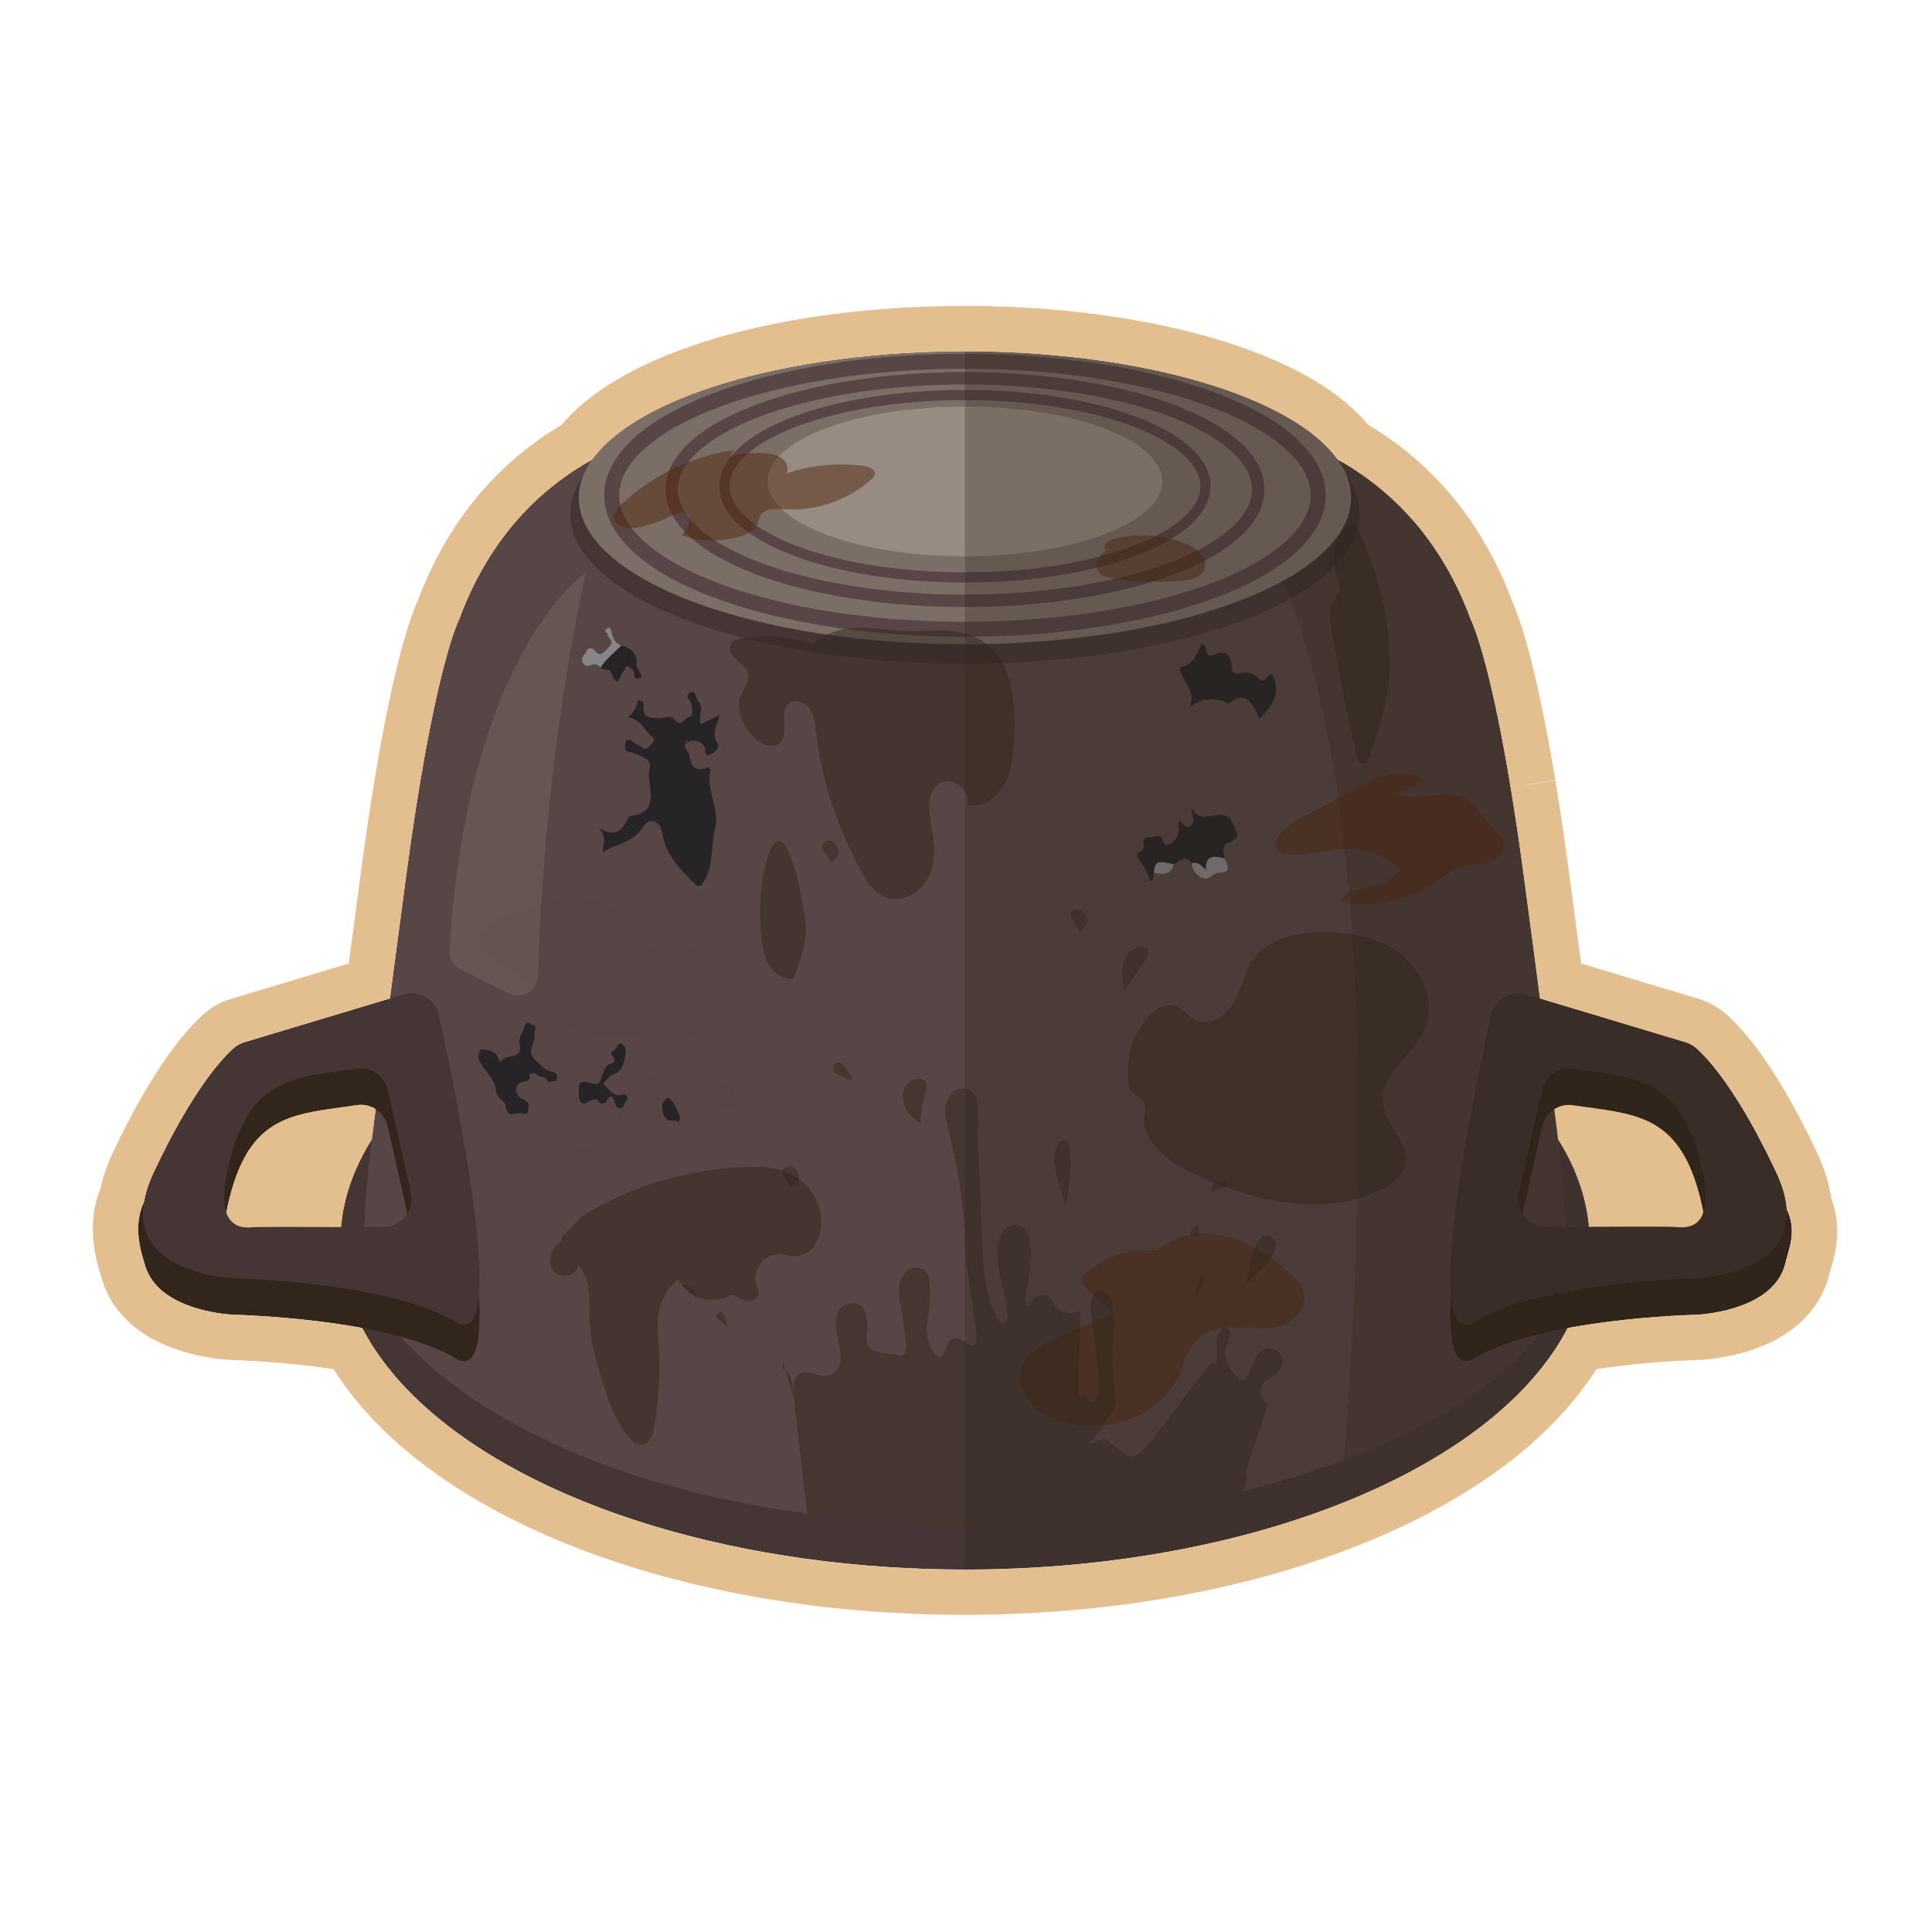 <?xml version="1.0" encoding="utf-8"?>
<!-- Generator: Adobe Illustrator 19.1.1, SVG Export Plug-In . SVG Version: 6.00 Build 0)  -->
<svg version="1.0" id="Layer_1" xmlns="http://www.w3.org/2000/svg" xmlns:xlink="http://www.w3.org/1999/xlink" x="0px" y="0px"
	 viewBox="0 0 255.915 255.915" enable-background="new 0 0 255.915 255.915" xml:space="preserve">
<ellipse fill="#E3BE8F" cx="42.044" cy="155.699" rx="12.054" ry="9.861"/>
<ellipse fill="#E3BE8F" cx="216.607" cy="154.629" rx="15.492" ry="14.162"/>
<g>
	<ellipse fill="#453635" cx="127.815" cy="164.536" rx="82.733" ry="43.368"/>
	<path fill="#584545" d="M206.858,154.879c0,0-1.323-11.258-5.031-38.943c-3.481-25.953-6.605-33.046-6.982-33.833
		c-0.032-0.064-0.06-0.131-0.084-0.199c-4.963-13.368-14.043-19.889-21.82-23.076c-6.541-2.674-12.168-2.988-13.65-3.024
		c-0.238-0.004-0.477,0.02-0.711,0.075l-30.125,7.352c-0.421,0.103-0.858,0.103-1.28,0l-30.125-7.352
		c-0.223-0.056-0.457-0.079-0.687-0.075c-3.179,0.072-26.338,1.442-35.494,26.1c-0.024,0.068-0.052,0.135-0.083,0.199
		c-0.377,0.787-3.501,7.88-6.978,33.833c-3.711,27.686-5.035,38.943-5.035,38.943s-0.763,8.353-0.529,11.127
		c0.131,1.594,0.831,4.415,1.856,6.473c-0.012,0.211-2.718-3.624-0.024,0.628c6.986,11.023,26.195,23.342,56.853,27.372
		c6.624,0.874,13.785,1.359,21.474,1.359c13.01,0,25.305-1.609,36.138-4.296c4.808-1.188,9.33-2.591,13.499-4.157
		c17.664-6.64,28.981-16.237,28.981-25.21v-0.012c0.191-0.819,0.318-1.57,0.37-2.158
		C207.624,163.232,206.858,154.879,206.858,154.879z M206.381,170.401c0.187-0.536,0.35-1.081,0.485-1.609
		C206.722,169.669,206.52,170.941,206.381,170.401z"/>
	<ellipse fill="#453635" cx="127.815" cy="68.086" rx="52.289" ry="19.836"/>
	<path fill="#31251C" d="M53.396,136.566l-21.043,6.324c-0.521,0.156-0.998,0.422-1.406,0.782
		c-1.561,1.379-6.777,4.706-11.884,15.559c-1.517,3.223-0.408,6.589,0.187,8.503c1.901,6.112,11.771,6.419,11.771,6.419
		s20.531,0.464,29.274,5.762c7.227,4.38,0.423-28.899-2.153-40.565C57.672,137.217,55.488,135.938,53.396,136.566z M33.903,167.365
		c-1.49,0.099-6.159,0.894-3.278-9.505c2.881-10.4,8.688-10.299,16.577-11.456c0.032-0.005,0.064-0.009,0.096-0.014
		c1.879-0.267,3.645,0.964,4.062,2.816l3.063,13.6c0.531,2.357-1.27,4.595-3.686,4.58C44.705,167.347,34.926,167.296,33.903,167.365
		z"/>
	<path fill="#453635" d="M53.396,131.73l-21.043,6.324c-0.521,0.156-0.998,0.422-1.406,0.782
		c-1.561,1.379-5.482,5.588-10.589,16.441c-6.358,13.511,10.663,14.041,10.663,14.041s20.531,0.464,29.274,5.762
		c7.227,4.38,0.423-28.899-2.153-40.565C57.672,132.381,55.488,131.102,53.396,131.73z M33.903,162.528
		c-1.49,0.099-6.159,0.894-3.278-9.505c2.881-10.4,8.688-10.299,16.577-11.456c0.032-0.005,0.064-0.009,0.096-0.014
		c1.879-0.267,3.645,0.964,4.062,2.816l3.063,13.6c0.531,2.357-1.27,4.595-3.686,4.58C44.705,162.51,34.926,162.46,33.903,162.528z"
		/>
	<path fill="#31251C" d="M197.488,139.35c-2.576,11.666-9.38,44.945-2.153,40.565c8.742-5.298,29.274-5.762,29.274-5.762
		s10.389-0.323,11.902-6.907c0.424-1.844,1.555-4.113,0.165-7.068c-5.107-10.852-10.431-15.127-11.992-16.506
		c-0.407-0.36-0.885-0.625-1.406-0.782l-21.043-6.324C200.143,135.938,197.958,137.217,197.488,139.35z M204.895,167.385
		c-2.416,0.015-4.217-2.223-3.686-4.58l3.063-13.6c0.417-1.852,2.182-3.083,4.062-2.816c0.032,0.005,0.063,0.009,0.096,0.014
		c7.889,1.157,13.696,1.057,16.577,11.456c2.881,10.4-1.788,9.605-3.278,9.505C220.705,167.296,210.925,167.347,204.895,167.385z"/>
	<path opacity="0.29" fill="#31251C" d="M207.39,166.006c-0.052,0.588-0.179,1.339-0.37,2.158v0.012
		c0,8.973-11.317,18.57-28.981,25.21C186.901,77.573,161.23,64.407,161.23,64.407s5.19-2.511,11.711-5.579
		c7.801,3.195,16.913,9.748,21.864,23.199c0,0,3.31,6.227,7.022,33.908c3.707,27.686,5.031,38.943,5.031,38.943
		S207.624,163.232,207.39,166.006z"/>
	<path fill="#453635" d="M197.488,134.514c-2.576,11.666-9.38,44.945-2.153,40.565c8.742-5.298,29.274-5.762,29.274-5.762
		s17.021-0.53,10.663-14.041c-5.107-10.852-9.028-15.061-10.589-16.441c-0.407-0.36-0.885-0.625-1.406-0.782l-21.043-6.324
		C200.143,131.102,197.958,132.381,197.488,134.514z M204.895,162.549c-2.416,0.015-4.217-2.223-3.686-4.58l3.063-13.6
		c0.417-1.852,2.182-3.083,4.062-2.816c0.032,0.004,0.063,0.009,0.096,0.014c7.889,1.157,13.696,1.057,16.577,11.456
		c2.881,10.4-1.788,9.605-3.278,9.505C220.705,162.46,210.925,162.51,204.895,162.549z"/>
	<ellipse fill="#7B6E66" cx="127.815" cy="65.933" rx="51.154" ry="19.405"/>
	
		<ellipse fill="none" stroke="#584545" stroke-width="1.987" stroke-miterlimit="10" cx="127.815" cy="65.602" rx="46.789" ry="17.75"/>
	
		<ellipse fill="none" stroke="#584545" stroke-width="1.65" stroke-miterlimit="10" cx="127.815" cy="64.844" rx="38.855" ry="14.74"/>
	
		<ellipse fill="none" stroke="#584545" stroke-width="1.353" stroke-miterlimit="10" cx="127.815" cy="64.406" rx="31.853" ry="12.083"/>
	<ellipse fill="#978B82" cx="127.815" cy="63.766" rx="26.14" ry="9.916"/>
	<path opacity="0.24" fill="#978B82" d="M77.6,75.821c0,0-15.686,10.543-18.05,49.997c-0.065,1.083,0.519,2.103,1.489,2.589
		l6.343,3.174c1.771,0.886,3.863-0.369,3.911-2.348C71.506,120.428,72.552,99.143,77.6,75.821z"/>
	<path opacity="0.09" fill="#514C4B" enable-background="new    " d="M71.849,121.561c-2.453-1.064-5.523-0.502-7.441,1.361
		c-0.624,0.606-1.155,1.493-0.855,2.309c0.194,0.527,0.685,0.877,1.15,1.193c1.406,0.957,2.811,1.914,4.217,2.871
		c0.359,0.245,0.723,0.493,1.008,0.821c0.426,0.49,0.646,1.12,0.932,1.703c1.15,2.344,3.449,3.991,5.942,4.768
		c2.493,0.778,5.17,0.764,7.76,0.434c2.158-0.274,4.41-0.752,6.458-0.017c1.798,0.646,3.493,2.21,5.336,1.706
		c1.532-0.419,2.353-2.205,2.217-3.787s-0.99-3.001-1.827-4.35c-1.075-1.732-2.22-3.516-3.951-4.592
		c-1.852-1.15-4.275-1.323-6.272-0.447c-0.304,0.133-0.637,0.293-0.953,0.191c-0.372-0.12-0.541-0.539-0.685-0.903
		c-1.129-2.839-3.704-5.058-6.678-5.755s-6.267,0.146-8.541,2.186"/>
	<path opacity="0.48" fill="#31251C" d="M149.727,144.579c-0.863-3.32-0.033-7.035,2.161-9.673c0.906-1.088,2.278-2.058,3.643-1.683
		c1.152,0.317,1.877,1.483,2.974,1.956c1.914,0.826,4.062-0.779,5.042-2.618c0.981-1.839,1.347-4.001,2.597-5.669
		c1.926-2.57,5.445-3.328,8.656-3.409c3.767-0.094,7.721,0.56,10.713,2.851s4.7,6.529,3.213,9.992
		c-1.515,3.528-5.959,5.959-5.552,9.777c0.333,3.119,3.988,5.753,2.858,8.679c-0.417,1.079-1.414,1.818-2.42,2.39
		c-7.424,4.224-16.849,2.234-24.631-1.287c-2.501-1.132-5.05-2.509-6.535-4.818C150.037,147.319,153.615,146.757,149.727,144.579"/>
	<path opacity="0.48" fill="#51270B" d="M153.043,165.696c-3.289-0.374-6.719,0.727-9.175,2.946c-0.278,0.251-0.56,0.55-0.588,0.923
		c-0.036,0.473,0.343,0.863,0.692,1.183c1.164,1.069,2.327,2.137,3.491,3.206c-2.295,0.994-4.59,1.988-6.886,2.982
		c-2.272,0.984-4.82,2.284-5.385,4.695c-0.734,3.135,2.448,5.863,5.541,6.756c5.788,1.671,12.86-0.706,15.417-6.16
		c0.802-1.71,1.206-3.708,2.608-4.973c1.386-1.251,3.412-1.464,5.278-1.408c1.867,0.056,3.781,0.314,5.57-0.221
		c1.789-0.536,3.433-2.183,3.197-4.035c-0.149-1.164-0.984-2.118-1.866-2.892C165.409,163.841,158.834,161.158,153.043,165.696"/>
	<path opacity="0.48" fill="#31251C" d="M76.899,161.243c-0.123,0.424-2.76,2.627-2.594,2.761s0.106,0.428-0.075,0.541
		c-1.241,0.771-1.831,2.616-0.939,3.773s3.204,0.701,3.305-0.756c1.879,2.089,1.38,5.285,1.553,8.09
		c0.142,2.304,0.813,4.538,1.479,6.749c0.914,3.032,1.887,6.172,4.105,8.465c0.268,0.277,0.609,0.487,0.991,0.538
		c1.196,0.159,1.692-1.141,1.886-2.196c0.674-3.672,0.89-7.427,0.64-11.152c-0.094-1.407-0.254-2.83-0.009-4.218
		c0.296-1.677,1.198-3.241,2.501-4.337c0.123,0.075,0.243,0.216,0.361,0.411c1.362,2.249,4.201,2.861,6.566,1.711
		c0.183-0.089,0.365-0.107,0.543-0.037c0.7,0.274,1.353,0.746,2.105,0.763c0.842,0.019,1.426-0.866,1.064-1.626
		c-0.545-1.146-0.34-2.621,0.521-3.56c0.827-0.902,2.2-1.243,3.361-0.874c1.368,0.435,3.132-0.298,3.813-1.562
		c1.17-2.171,0.818-5.006-0.664-6.98c-1.491-1.986-3.986-3.103-6.469-3.158C92.51,154.4,84.036,156.745,76.899,161.243"/>
	<path opacity="0.48" fill="#31251C" d="M177.056,79.58c-0.936,0.181-1.023,1.477-0.875,2.419c0.951,6.054,2.12,12.073,3.505,18.042
		c0.139,0.598,0.597,1.365,1.151,1.102c0.241-0.115,0.354-0.389,0.445-0.64c1.022-2.801,1.99-5.641,2.461-8.585
		c1.189-7.436-0.873-15.037-3.872-21.944c-0.057-0.132-0.118-0.268-0.226-0.362c-0.265-0.232-0.681-0.116-0.986,0.061
		c-1.231,0.715-1.87,2.18-1.96,3.601c-0.09,1.42,0.284,2.825,0.656,4.199C177.894,79.47,176.516,77.582,177.056,79.58"/>
	<path opacity="0.48" fill="#31251C" d="M101.565,113.941c-0.928,3.126-1.017,6.447-0.762,9.699c0.1,1.278,0.261,2.581,0.826,3.732
		c0.565,1.151,1.608,2.138,2.877,2.321c0.124,0.018,0.255,0.027,0.373-0.016c0.231-0.086,0.343-0.343,0.429-0.575
		c0.845-2.264,1.704-4.643,1.385-7.038C106.127,117.83,103.8,106.277,101.565,113.941"/>
	<path opacity="0.48" fill="#31251C" d="M107.515,85.337c-3.031-1.083-6.356-1.331-9.514-0.709
		c-0.399,0.079-0.824,0.187-1.088,0.496c-0.546,0.638-0.057,1.637,0.569,2.197c0.626,0.56,1.434,1.042,1.636,1.857
		c0.274,1.104-0.705,2.086-1.073,3.163c-0.513,1.5,0.2,3.137,1.083,4.454c0.975,1.453,3.102,2.801,4.277,1.503
		c1.223-1.351-0.308-4.033,1.143-5.136c0.82-0.624,2.087-0.158,2.681,0.683c0.595,0.841,0.706,1.919,0.829,2.942
		c0.798,6.6,2.904,13.04,6.161,18.836c0.715,1.272,1.563,2.585,2.898,3.175c2.02,0.893,4.514-0.304,5.643-2.201
		s1.148-4.266,0.744-6.437c-0.418-2.248-1.004-5.132,0.93-6.353c1.709-1.079,4.308,0.907,3.716,2.839
		c2.025,0.365,4.031-1.073,4.984-2.896c0.953-1.823,1.087-3.95,1.177-6.005c0.197-4.492-0.042-9.7-3.614-12.43
		c-2.241-1.713-5.27-1.964-8.084-1.77C116.382,83.973,112.445,81.501,107.515,85.337"/>
	<path opacity="0.48" fill="#51270B" d="M97.215,59.624c-5.606,0.802-10.942,3.393-15.039,7.302c-0.419,0.4-0.85,0.867-0.884,1.445
		c-0.08,1.365,1.858,1.768,3.2,1.504c1.491-0.293,2.94-0.796,4.292-1.488c0.671-0.344,1.514-0.727,2.121-0.28
		c0.881,0.648,0.144,2.024-0.617,2.809c2.369,0.786,4.963,0.877,7.381,0.258c1.112-0.285,2.299-0.824,2.715-1.894
		c0.12-0.308,0.167-0.645,0.323-0.937c0.556-1.046,2.04-0.977,3.222-0.895c4.149,0.288,8.39-1.173,11.483-3.953
		c0.204-0.183,0.414-0.392,0.46-0.662c0.11-0.653-0.728-1.014-1.384-1.104c-3.453-0.474-7.015-0.135-10.317,0.982
		c0.345-0.604,0.077-1.415-0.445-1.874s-1.232-0.637-1.92-0.738c-1.706-0.251-3.468-0.116-5.116,0.39"/>
	<path opacity="0.48" fill="#51270B" d="M146.395,72.801c-0.365-0.654,0.533-1.283,1.261-1.459c3.12-0.754,6.473-0.512,9.452,0.682
		c1.399,0.561,2.936,1.825,2.477,3.261c-0.384,1.202-1.89,1.559-3.148,1.658c-3.12,0.245-6.269,0.106-9.356-0.412
		c-0.534-0.09-1.108-0.214-1.462-0.624c-0.41-0.475-0.388-1.204-0.133-1.777c0.468-1.05,1.585-1.692,2.717-1.894
		c1.131-0.202,2.292-0.032,3.429,0.138"/>
	<path opacity="0.09" fill="#514C4B" enable-background="new    " d="M82.07,142.852c-0.015-0.336-0.03-0.671-0.045-1.007
		c-0.217,2.164-0.236,4.348-0.057,6.516c0.146,1.768,0.672,3.847,2.343,4.443c0.514,0.183,1.122,0.18,1.57-0.131
		c0.535-0.372,0.718-1.073,0.8-1.72c0.395-3.126,1.292-6.839-0.964-9.039c-0.129-0.126-0.279-0.171-0.459-0.174
		c-0.183-0.003-1.592-0.158-1.49-0.31c0.851-1.275-1.184-1.443-1.739,0.47"/>
	<path opacity="0.09" fill="#514C4B" enable-background="new    " d="M77.659,151.809c-1.518,0.502-2.702,1.897-2.953,3.476
		c-0.107,0.672,0.079,1.539,0.741,1.698c0.485,0.116,0.953-0.224,1.314-0.567c0.529-0.504,1.023-1.098,1.167-1.814
		c0.144-0.716,1.795-1.253,1.11-1.508C78.354,152.837,79.464,151.991,77.659,151.809"/>
	<path opacity="0.09" fill="#514C4B" enable-background="new    " d="M95.708,145.262c0.318-0.223-0.035-0.842-0.389-0.682
		c-0.755,0.234-0.981,1.364-0.436,1.936s1.586,0.481,2.105-0.115c0.519-0.596,0.515-1.546,0.083-2.208
		c-0.343-0.526-0.978-0.895-1.596-0.782s-1.107,0.808-0.884,1.395"/>
	<path opacity="0.48" fill="#51270B" d="M188.764,103.51c-1.195-1.063-2.95-1.301-4.522-1.003c-1.571,0.298-3.009,1.064-4.419,1.82
		c-2.389,1.281-4.778,2.562-7.166,3.843c-1.387,0.744-2.865,1.581-3.524,3.01c-0.127,0.276-0.221,0.581-0.169,0.88
		c0.123,0.711,0.959,1.032,1.675,1.118c2.688,0.323,5.354-0.783,8.061-0.765c2.251,0.015,4.489,0.841,6.211,2.291
		c0.132,0.111,0.268,0.238,0.302,0.407c0.036,0.181-0.055,0.362-0.158,0.515c-1.611,2.389-5.938,1.357-7.529,3.759
		c4.186,0.857,8.696,0.012,12.288-2.302c1.33-0.857,2.579-1.924,4.11-2.326c1.076-0.283,2.224-0.214,3.291-0.53
		c1.067-0.316,2.109-1.231,1.995-2.338c-0.094-0.909-0.898-1.545-1.53-2.206c-1.195-1.249-1.98-2.943-3.482-3.799
		c-2.76-1.573-6.415,0.448-9.364-0.732"/>
	<g opacity="0.29">
		<path fill="#31251C" d="M235.272,155.276c-5.107-10.852-9.027-15.061-10.589-16.441c-0.407-0.36-0.885-0.625-1.406-0.782
			l-21.043-6.324c-2.091-0.629-4.276,0.651-4.747,2.784c-2.576,11.666-9.38,44.945-2.153,40.565
			c8.742-5.298,29.274-5.762,29.274-5.762S241.63,168.787,235.272,155.276z M221.728,162.528c-1.023-0.068-10.803-0.018-16.833,0.02
			c-2.416,0.015-4.217-2.223-3.686-4.58l3.063-13.6c0.417-1.852,2.182-3.083,4.062-2.816c0.032,0.005,0.063,0.009,0.096,0.014
			c7.889,1.157,13.696,1.057,16.577,11.456C227.887,163.422,223.218,162.628,221.728,162.528z"/>
	</g>
	<path opacity="0.89" fill="#202020" d="M79.809,112.946c0.065-0.914,0.717-2.15-0.605-3.399c2.114,1.534,3.228,0.573,4.033-1.245
		c0.027-0.062,0.06-0.167,0.099-0.171c4.57-0.527,2.163-4.127,2.7-6.36c0.337-1.402-1.261-1.605-2.193-2.042
		c-0.466-0.219-1.13-0.036-1.042-0.865c0.028-0.267,0.017-0.666,0.176-0.768c0.527-0.338,0.842,0.21,1.234,0.427
		c0.297,0.164,0.611,0.306,0.885,0.503c0.62,0.446,0.822-0.141,1.141-0.436c0.307-0.284,0.656-0.6,0.16-0.984
		c-1.054-0.816-1.476-2.346-3.234-2.596c0.892-0.635,1.127-1.46,1.365-2.251c0.513,0.011,0.788,0.348,0.744,0.612
		c-0.3,1.777,0.959,1.748,2.063,1.758c0.661,0.007,1.533-0.431,1.932,0.118c0.894,1.233,1.4-0.122,1.969-0.268
		c0.757-0.194,0.414-1.153,0.324-1.783c-0.074-0.519-1.022-1.137-0.075-1.495c0.76-0.288,0.642,0.804,1.028,1.202
		c0.83,0.856-0.148,1.967,0.322,3.031c0.778-0.383,1.534-0.755,2.481-1.222c-0.293,1.308-1.203,2.466-0.23,3.787
		c0.297,0.403-0.317,1.162-0.931,1.401c-1.02,0.397-0.615-0.603-0.831-0.957c-0.532-0.869-1.354-1.021-2.128-0.685
		c-1.099,0.478-0.044,1.048,0.055,1.608c0.26,1.48,0.706,2.539,2.518,1.786c0.063-0.026,0.371,0.261,0.349,0.346
		c-0.686,2.691,1.307,5.207,0.593,7.836c-0.614,2.262-0.134,4.736-1.454,6.856c-0.42,0.674-0.657,0.973-1.331,0.283
		c-1.77-1.812-3.585-3.558-4.112-6.218c-0.144-0.726-0.283-1.681-1.198-1.953c-0.944-0.281-1.364,0.657-1.737,1.158
		C83.536,111.766,81.19,111.852,79.809,112.946z M90.967,98.338c0.059-0.053,0.106-0.094,0.152-0.136
		c-0.086-0.044-0.169-0.104-0.261-0.125c-0.031-0.007-0.084,0.081-0.127,0.126C90.815,98.251,90.899,98.3,90.967,98.338z"/>
	<path opacity="0.89" fill="#202020" d="M166.85,95.252c-0.326-0.657-0.55-1.205-0.856-1.703c-0.755-1.227-1.753-1.46-2.899-0.602
		c-0.445,0.334-0.668,0.095-1.025-0.045c-1.457-0.57-3.139-0.298-4.488,0.789c0.822-1.945-0.66-3.14-1.143-4.619
		c-0.128-0.391-0.413-0.633,0.207-0.788c1.543-0.388,1.922-1.822,2.568-2.994c0.538,0.191,0.402,0.69,0.573,1.021
		c0.227,0.436,0.301,0.709,0.97,0.41c1.539-0.687,2.321-0.085,2.381,1.622c0.021,0.608,0.175,1.049,0.982,0.862
		c0.969-0.224,1.895-0.095,2.628,0.682c0.345,0.366,0.621,0.394,0.974-0.048c0.627-0.786,0.895-0.581,1.158,0.352
		C169.512,92.426,168.152,93.739,166.85,95.252z"/>
	<path opacity="0.89" fill="#202020" d="M157.862,114.363c-0.865-1.364-1.608-0.166-2.395,0.114
		c-2.203-0.502-2.422-0.409-2.631,1.113c-0.03,0.379,0.055,0.793-0.397,1.14c-0.454-1.014-0.871-2.01-1.53-2.875
		c-0.28-0.368-0.49-0.816,0.172-1.082c0.306-0.123,0.461-0.329,0.449-0.691c-0.021-0.62-0.387-1.212,0.934-1.186
		c0.814,0.016,1.257-0.638,1.642,0.642c0.23,0.766,0.969,0.263,1.434-0.187c0.748-0.724,0.593-1.638,0.591-2.556
		c0.617-0.025,0.831,1.173,1.592,0.589c0.732-0.562,0.124-1.28,0.091-2.281c1.228,1.98,2.827,0.573,4.222,0.878
		c1.296,0.283,1.239,1.381,1.735,2.122c0.424,0.633-0.418,1.342-0.662,1.395c-1.511,0.328-1.007,1.327-0.897,2.22
		c-1.234-0.278-2.528-0.683-2.484,1.523C159.068,114.56,158.605,114.098,157.862,114.363z"/>
	<path opacity="0.89" fill="#202020" d="M64.309,139.113c0.498-0.04,0.93,0.121,1.345,0.469c0.364,0.305,0.501,1.389,0.711,1.017
		c0.606-1.074,3.006-0.14,2.458-2.329c-0.21-0.839,0.477-1.561,0.694-2.355c0.061-0.223,0.278-0.705,0.761-0.285
		c0.235,0.204,0.818,0.157,0.632,0.638c-0.21,0.544-0.005,1.126-0.184,1.597c-0.382,1.001-0.766,1.795,0.343,2.708
		c0.646,0.532,1.085,1.256,2.015,1.393c0.304,0.045,0.729,0.138,0.692,0.621c-0.018,0.236,0,0.623-0.284,0.612
		c-0.344-0.013-0.797,0.388-1.052-0.146c-0.297-0.619-1.112-0.283-1.48-0.832c-0.084-0.126-0.549,0.003-0.838,0.014
		c0.315,1.244-0.875,0.862-1.344,1.264c-0.699,0.599-0.488,1.718,0.477,2.088c0.862,0.33,0.822,0.935,0.691,1.56
		c-0.144,0.685-0.647,0.286-1.073,0.293c-0.834,0.013-1.74,0.641-1.888-0.957c-0.066-0.714-1.237-0.95-1.312-2.061
		c-0.087-1.281-1.129-2.293-1.871-3.353c-0.363-0.519-0.572-1.065-0.32-1.673C63.618,139.061,63.862,138.774,64.309,139.113z"/>
	<path opacity="0.89" fill="#202020" d="M82.835,139.786c-0.165,0.965-0.477,2.164-1.38,2.419c-0.884,0.25-1.068,0.897-1.57,1.357
		c0.726,0.57,1.136,1.647,2.32,1.478c0.303-0.043,0.625-0.166,0.822,0.127c0.291,0.433-0.191,0.724-0.295,1.086
		c-0.103,0.356-0.402,0.582-0.816,0.508c-0.364-0.065-0.338-0.368-0.45-0.646c-0.183-0.451-0.384-1.589-1.112-0.257
		c-0.172,0.314-0.681,0.501-1.027,0.053c-0.389-0.504-0.89-0.275-1.207-0.07c-1.205,0.78-1.381-0.025-1.437-0.902
		c-0.11-1.714,0.169-1.9,1.909-1.393c0.929,0.271,0.997-0.622,1.163-1.045c0.275-0.698,0.346-1.403,1.26-1.615
		c0.28-0.065,0.577-0.448,0.227-0.842c-0.303-0.342-0.482-0.608,0.098-0.911c0.39-0.203,0.406-1.113,1.01-0.843
		C82.823,138.504,83.002,139.152,82.835,139.786z"/>
	<path opacity="0.89" fill="#202020" d="M82.288,85.517c1.371,0.27,2.204,1.216,2.026,2.367c-0.081,0.524,0.35,0.798,0.476,1.217
		c0.083,0.276,0.365,0.578-0.047,0.741c-0.287,0.113-0.711,0.197-0.71-0.399c0.001-0.622-0.434-0.954-0.894-1.24
		c-0.46,0.044-0.297,0.532-0.484,0.652c-0.501,0.321-0.75,2.868-1.698,0.24c-0.207-0.573-1.026-0.261-1.414-0.675
		C80.259,87.262,81.344,86.456,82.288,85.517z"/>
	<path fill="#868686" d="M157.862,114.363c0.743-0.265,1.206,0.197,1.866,0.876c-0.044-2.206,1.25-1.801,2.484-1.523
		c0.723,1.572,0.67,1.778-1.053,1.944c-0.705,0.068-0.924,1.019-1.819,0.664C158.374,115.943,157.983,115.297,157.862,114.363z"/>
	<path fill="#868686" d="M82.288,85.517c-0.944,0.94-2.029,1.746-2.744,2.902c-0.362-0.467-0.793-0.491-1.334-0.307
		c-0.36,0.122-0.779,0.165-1.022-0.329c-0.355-0.722,0.366-1.081,0.544-1.613c0.132-0.396,0.789-0.365,1.016-0.038
		c0.604,0.873,1.105,0.4,1.566-0.056c0.477-0.472,1.149-0.977,0.256-1.716c-0.092-0.076,0.003-0.399-0.241-0.586
		c-0.281-0.214-0.057-0.45,0.172-0.565c0.33-0.166,0.414,0.054,0.465,0.336C81.117,84.392,81.393,85.165,82.288,85.517z"/>
	<path opacity="0.89" fill="#202020" d="M89.39,148.406c-1.502,0.232-1.538-0.902-1.675-1.758c-0.102-0.64,0.687-1.4,0.993-1.132
		c0.629,0.55,0.986,1.466,1.308,2.289C90.178,148.221,90.056,148.804,89.39,148.406z"/>
	<path fill="#868686" d="M152.836,115.59c0.209-1.522,0.429-1.614,2.631-1.113c0.029,0.634-0.673,1.273-1.486,1.284
		C153.601,115.767,153.218,115.651,152.836,115.59z"/>
	<g>
		<path fill="none" d="M208.429,146.403c-0.032-0.005-0.064-0.009-0.096-0.014c-0.889-0.126-1.75,0.086-2.457,0.537
			c0.198,1.569,0.363,2.89,0.497,3.979c2.321,3.678,3.73,7.573,4.083,11.613c0.493-0.002,0.987-0.005,1.479-0.007
			c2.005-0.009,3.967-0.015,5.607-0.016c0.182,0,0.361,0,0.534,0c0,0,0,0,0,0c0.521,0,1.003,0.001,1.436,0.003
			c0.001,0,0.002,0,0.003,0c1.154,0.004,1.956,0.014,2.212,0.031c0.937,0.062,3.129,0.398,3.913-1.944
			c-0.147-0.811-0.354-1.713-0.634-2.725C222.125,147.46,216.318,147.56,208.429,146.403z"/>
		<path opacity="0.28" fill="#31251C" d="M236.681,161.19C236.864,160.635,236.644,161.847,236.681,161.19
			c0.001-0.015,0.002-0.03,0.003-0.045c0.081-1.616-0.321-3.552-1.412-5.869c-1.436-3.052-2.779-5.579-4.001-7.665
			c-0.136-0.232-0.27-0.458-0.403-0.679c-0.531-0.884-1.038-1.683-1.519-2.404c-1.917-2.877-3.411-4.517-4.338-5.392
			c-0.007-0.007-0.013-0.013-0.02-0.019c-0.111-0.104-0.214-0.198-0.307-0.281c-0.075-0.066-0.155-0.126-0.234-0.186
			c-0.322-0.242-0.681-0.43-1.064-0.557c-0.036-0.012-0.071-0.028-0.107-0.039l-8.395-2.523l-10.894-3.274
			c-0.607-4.641-1.323-10.06-2.162-16.322c-0.056-0.421-0.113-0.836-0.169-1.247c-0.018-0.128-0.035-0.253-0.052-0.38
			c-0.038-0.279-0.077-0.557-0.115-0.831c-0.023-0.165-0.046-0.326-0.069-0.489c-0.033-0.231-0.065-0.463-0.098-0.691
			c-0.024-0.171-0.049-0.338-0.073-0.507c-0.032-0.22-0.063-0.441-0.095-0.658c-0.024-0.165-0.048-0.327-0.072-0.489
			c-0.031-0.215-0.063-0.429-0.094-0.64c-0.024-0.163-0.048-0.325-0.072-0.486c-0.031-0.207-0.062-0.413-0.093-0.617
			c-0.025-0.162-0.049-0.322-0.073-0.482c-0.03-0.199-0.061-0.398-0.091-0.594c-0.024-0.156-0.048-0.31-0.072-0.464
			c-0.031-0.198-0.062-0.394-0.092-0.589c-0.024-0.151-0.047-0.301-0.071-0.45c-0.03-0.189-0.06-0.376-0.09-0.562
			c-0.024-0.152-0.049-0.303-0.073-0.452c-0.029-0.182-0.059-0.362-0.088-0.541c-0.024-0.148-0.049-0.297-0.073-0.444
			c-0.03-0.18-0.059-0.358-0.089-0.535c-0.023-0.138-0.046-0.276-0.069-0.412c-0.03-0.178-0.06-0.354-0.09-0.529
			c-0.023-0.136-0.046-0.273-0.069-0.408c-0.03-0.176-0.06-0.349-0.09-0.522c-0.022-0.125-0.044-0.252-0.065-0.375
			c-0.035-0.201-0.07-0.397-0.105-0.594c-0.016-0.093-0.033-0.188-0.05-0.279c-0.103-0.576-0.205-1.135-0.306-1.678
			c-0.018-0.096-0.036-0.19-0.053-0.285c-0.033-0.174-0.065-0.349-0.098-0.52c-0.02-0.104-0.039-0.205-0.059-0.308
			c-0.03-0.158-0.06-0.316-0.09-0.471c-0.022-0.112-0.043-0.222-0.065-0.333c-0.027-0.14-0.055-0.28-0.082-0.418
			c-0.022-0.111-0.044-0.22-0.065-0.329c-0.027-0.138-0.055-0.275-0.082-0.411c-0.021-0.104-0.042-0.207-0.063-0.31
			c-0.027-0.133-0.054-0.266-0.081-0.397c-0.022-0.105-0.043-0.209-0.064-0.312c-0.026-0.124-0.051-0.248-0.077-0.37
			c-0.022-0.106-0.044-0.211-0.066-0.315c-0.025-0.116-0.049-0.231-0.073-0.345c-0.022-0.103-0.044-0.206-0.066-0.308
			c-0.025-0.115-0.049-0.228-0.074-0.341c-0.021-0.096-0.042-0.193-0.063-0.287c-0.025-0.113-0.049-0.224-0.074-0.334
			c-0.021-0.093-0.041-0.186-0.062-0.277c-0.025-0.113-0.05-0.224-0.075-0.334c-0.019-0.083-0.038-0.167-0.056-0.249
			c-0.026-0.113-0.051-0.224-0.077-0.335c-0.018-0.079-0.037-0.159-0.055-0.237c-0.027-0.114-0.053-0.226-0.079-0.338
			c-0.016-0.068-0.032-0.138-0.048-0.205c-0.029-0.123-0.058-0.244-0.087-0.364c-0.013-0.055-0.026-0.111-0.04-0.165
			c-0.083-0.344-0.165-0.675-0.245-0.992c-0.015-0.058-0.029-0.114-0.044-0.171c-0.025-0.098-0.05-0.197-0.074-0.292
			c-0.017-0.065-0.033-0.128-0.05-0.192c-0.023-0.088-0.045-0.176-0.068-0.261c-0.016-0.059-0.031-0.117-0.046-0.175
			c-0.023-0.086-0.046-0.172-0.068-0.256c-0.016-0.059-0.031-0.116-0.047-0.174c-0.021-0.079-0.043-0.158-0.064-0.235
			c-0.016-0.058-0.031-0.114-0.047-0.17c-0.021-0.076-0.042-0.151-0.062-0.225c-0.016-0.056-0.031-0.111-0.046-0.165
			c-0.02-0.07-0.039-0.139-0.059-0.207c-0.015-0.053-0.03-0.106-0.045-0.159c-0.02-0.069-0.04-0.137-0.059-0.205
			c-0.014-0.049-0.028-0.097-0.042-0.145c-0.019-0.066-0.038-0.13-0.057-0.194c-0.014-0.048-0.028-0.096-0.042-0.142
			c-0.018-0.061-0.036-0.121-0.054-0.18c-0.014-0.046-0.028-0.093-0.042-0.138c-0.017-0.057-0.035-0.113-0.052-0.168
			c-0.014-0.044-0.027-0.088-0.041-0.131c-0.017-0.054-0.033-0.106-0.05-0.159c-0.013-0.042-0.027-0.084-0.04-0.125
			c-0.017-0.054-0.034-0.106-0.051-0.158c-0.012-0.036-0.023-0.073-0.035-0.108c-0.021-0.063-0.041-0.124-0.061-0.185
			c-0.007-0.021-0.014-0.044-0.021-0.065c-0.055-0.164-0.107-0.318-0.157-0.462c-0.006-0.017-0.011-0.032-0.017-0.049
			c-0.019-0.054-0.038-0.108-0.056-0.16c-0.008-0.022-0.015-0.043-0.023-0.065c-0.015-0.043-0.031-0.086-0.045-0.127
			c-0.009-0.024-0.017-0.047-0.026-0.071c-0.013-0.037-0.027-0.074-0.04-0.109c-0.009-0.025-0.018-0.048-0.027-0.072
			c-0.012-0.031-0.023-0.062-0.034-0.092c-0.01-0.025-0.019-0.049-0.028-0.073c-0.01-0.027-0.02-0.054-0.03-0.079
			c-0.009-0.023-0.017-0.044-0.026-0.066c-0.01-0.025-0.02-0.05-0.029-0.074c-0.008-0.021-0.016-0.041-0.024-0.061
			c-0.009-0.023-0.018-0.045-0.027-0.066c-0.007-0.018-0.015-0.037-0.022-0.054c-0.009-0.021-0.017-0.041-0.025-0.06
			c-0.007-0.017-0.014-0.033-0.02-0.049c-0.008-0.02-0.016-0.038-0.024-0.057c-0.006-0.014-0.012-0.027-0.017-0.04
			c-0.008-0.018-0.015-0.035-0.022-0.052c-0.005-0.011-0.01-0.023-0.015-0.034c-0.008-0.017-0.015-0.033-0.022-0.049
			c-0.004-0.008-0.008-0.017-0.011-0.025c-0.006-0.014-0.012-0.027-0.018-0.04c-0.004-0.009-0.008-0.018-0.012-0.026
			c-0.004-0.008-0.007-0.016-0.011-0.023c-0.005-0.01-0.01-0.021-0.014-0.029c-0.007-0.016-0.014-0.03-0.02-0.042
			c-0.031-0.065-0.058-0.132-0.083-0.199c-0.072-0.193-0.147-0.38-0.221-0.571c-0.078-0.202-0.154-0.406-0.234-0.605
			c-0.083-0.207-0.169-0.407-0.254-0.61c-0.082-0.196-0.162-0.395-0.246-0.588c-0.087-0.2-0.177-0.395-0.266-0.591
			c-0.085-0.189-0.169-0.38-0.256-0.566c-0.091-0.194-0.184-0.382-0.277-0.573c-0.089-0.183-0.176-0.368-0.267-0.548
			c-0.094-0.188-0.191-0.37-0.288-0.554c-0.092-0.176-0.182-0.355-0.276-0.528c-0.098-0.182-0.199-0.359-0.299-0.538
			c-0.095-0.169-0.188-0.341-0.284-0.508c-0.101-0.175-0.205-0.345-0.307-0.517c-0.098-0.164-0.195-0.331-0.294-0.492
			c-0.104-0.169-0.211-0.333-0.316-0.499c-0.101-0.158-0.2-0.319-0.302-0.474c-0.108-0.165-0.218-0.324-0.328-0.485
			c-0.102-0.151-0.203-0.304-0.307-0.452c-0.111-0.159-0.224-0.313-0.336-0.469c-0.105-0.145-0.208-0.293-0.314-0.436
			c-0.113-0.152-0.228-0.299-0.341-0.448c-0.108-0.141-0.214-0.284-0.323-0.422c-0.115-0.146-0.232-0.287-0.348-0.43
			c-0.11-0.136-0.219-0.274-0.33-0.407c-0.117-0.141-0.237-0.277-0.355-0.415c-0.111-0.13-0.222-0.262-0.334-0.389
			c-0.12-0.136-0.241-0.267-0.362-0.4c-0.113-0.124-0.225-0.251-0.339-0.373c-0.121-0.13-0.244-0.255-0.366-0.381
			c-0.115-0.12-0.23-0.242-0.346-0.36c-0.122-0.124-0.246-0.243-0.369-0.364c-0.117-0.115-0.234-0.233-0.352-0.346
			c-0.124-0.119-0.25-0.234-0.375-0.351c-0.118-0.11-0.235-0.222-0.353-0.329c-0.126-0.115-0.254-0.225-0.381-0.337
			c-0.119-0.105-0.237-0.212-0.356-0.315c-0.13-0.112-0.261-0.22-0.392-0.329c-0.117-0.098-0.233-0.197-0.35-0.293
			c-0.131-0.107-0.262-0.209-0.393-0.313c-0.119-0.094-0.237-0.191-0.356-0.283c-0.129-0.1-0.259-0.196-0.388-0.293
			c-0.121-0.091-0.242-0.185-0.363-0.274c-0.129-0.095-0.259-0.186-0.389-0.279c-0.122-0.088-0.245-0.177-0.367-0.263
			c-0.129-0.09-0.259-0.176-0.389-0.264c-0.123-0.083-0.246-0.169-0.369-0.25c-0.134-0.088-0.268-0.173-0.402-0.259
			c-0.119-0.077-0.238-0.155-0.358-0.23c-0.134-0.084-0.268-0.164-0.402-0.246c-0.119-0.073-0.238-0.147-0.357-0.218
			c-0.136-0.081-0.272-0.158-0.408-0.237c-0.117-0.068-0.234-0.137-0.351-0.203c-0.069-0.039-0.138-0.076-0.207-0.114
			c-5.858-8.269-25.754-14.357-49.402-14.357v161.377c38.188,0,70.327-13.564,79.856-32.002c8.406-1.556,16.938-1.749,16.938-1.749
			s8.716-0.272,11.343-5.378C236.714,167.296,237.303,163.594,236.681,161.19z M221.728,162.528
			c-0.256-0.017-1.058-0.027-2.212-0.031c-0.001,0-0.002,0-0.003,0c-0.433-0.002-0.915-0.002-1.436-0.003c0,0,0,0,0,0
			c-0.174,0-0.352,0-0.534,0c-1.64,0.001-3.602,0.007-5.607,0.016c-0.492,0.002-0.986,0.004-1.479,0.007
			c-0.353-4.04-1.762-7.935-4.083-11.613c-0.135-1.089-0.299-2.409-0.497-3.979c0.707-0.451,1.568-0.663,2.457-0.537
			c0.032,0.005,0.063,0.009,0.096,0.014c7.889,1.157,13.696,1.057,16.577,11.456c0.28,1.012,0.487,1.914,0.634,2.725
			C224.857,162.926,222.664,162.591,221.728,162.528z"/>
	</g>
	<g opacity="0.48">
		<path fill="#31251C" d="M104.075,181.535c-0.135-0.115-0.282-0.215-0.437-0.298c0.032-0.123,0.056-0.246,0.056-0.366
			c0-0.099,0-0.199-0.004-0.294C103.686,180.307,103.852,180.796,104.075,181.535z"/>
		<path fill="#31251C" d="M105.041,183.9c0.036,0.35,0.068,0.691,0.095,1.041c-0.119-0.087-0.672-2.122-1.061-3.406
			c0.238,0.199,0.437,0.445,0.58,0.723C104.914,182.763,104.985,183.339,105.041,183.9z"/>
		<path fill="#31251C" d="M169.317,181.627c-0.386,0.409-0.866,0.755-1.347,1.057c-1.244,0.783-1.359,2.356-0.171,3.203
			c0.389,0.278-2.865,8.627-2.762,9.271c0.091,0.548,0.068,1.073-0.095,1.562c-0.052,0.171-0.119,0.33-0.211,0.489
			c-0.06,0.111-0.123,0.223-0.191,0.334c-10.833,2.686-23.128,4.296-36.138,4.296c-7.689,0-14.85-0.485-21.474-1.359
			c-0.493-4.264-1.776-15.343-1.776-15.343c-0.004-0.064-0.012-0.131-0.016-0.195c0.016,0.016,0.024-0.004,0.024-0.068
			c-0.004-0.298-0.02-0.604-0.02-0.906c-0.008-0.278,0.004-0.544,0.048-0.811c0.155-0.989,0.878-1.498,1.888-1.359
			c0.429,0.06,0.858,0.199,1.28,0.338c1.419,0.469,2.738-0.278,2.949-1.733c0.072-0.509,0.06-1.053-0.016-1.566
			c-0.127-0.874-0.366-1.737-0.505-2.611c-0.131-0.835-0.111-1.677,0.25-2.468c0.366-0.799,1.077-1.172,2.062-1.113
			c0.775,0.044,1.272,0.449,1.55,1.291c0.306,0.91,0.274,1.848,0.163,2.786c-0.163,1.327,0.195,2.003,1.494,2.364
			c0.934,0.262,1.935,0.294,2.905,0.437c0.441,0.06,0.644-0.191,0.727-0.564c0.056-0.254,0.103-0.525,0.079-0.783
			c-0.083-0.914-0.167-1.832-0.298-2.738c-0.199-1.383-0.493-2.75-0.636-4.133c-0.091-0.87,0.076-1.744,0.616-2.484
			c0.529-0.719,1.276-1.033,2.122-0.874c0.763,0.147,1.144,0.811,1.232,1.514c0.123,0.966,0.171,1.959,0.119,2.933
			c-0.056,1.097-0.318,2.178-0.377,3.274c-0.068,1.268,0.187,2.496,0.942,3.557c0.179,0.254,0.532,0.572,0.775,0.548
			c0.238-0.028,0.469-0.429,0.648-0.703c0.123-0.183,0.139-0.437,0.215-0.652c0.449-1.28,1.486-1.538,2.48-0.624
			c0.119,0.111,0.234,0.25,0.385,0.306c0.246,0.091,0.588,0.242,0.759,0.143c0.199-0.115,0.358-0.469,0.366-0.727
			c0.044-1.562-1.435-9.827-1.47-11.389c-0.115-4.629-0.596-9.215-1.633-13.737c-0.322-1.423-0.68-2.841-0.966-4.272
			c-0.203-1.025-0.095-2.039,0.489-2.945c0.473-0.727,1.176-1.033,2.031-0.938c0.878,0.099,1.375,0.672,1.597,1.47
			c0.119,0.437,0.155,0.91,0.163,1.363c0.004,1.395-0.068,2.794-0.016,4.188c0.167,4.665,0.362,9.327,0.576,13.992
			c0.115,2.484,0.306,4.967,1.065,7.352c0.242,0.755,0.632,1.47,1.033,2.162c0.175,0.294,0.54,0.695,0.914,0.461
			c0.219-0.139,0.338-0.64,0.302-0.954c-0.115-1.089-0.258-2.186-0.509-3.255c-0.401-1.701-0.846-3.382-0.815-5.146
			c0.02-0.946,0.123-1.88,0.676-2.682c0.457-0.656,1.085-1.005,1.896-0.918c0.811,0.083,1.264,0.624,1.486,1.335
			c0.175,0.576,0.29,1.18,0.334,1.78c0.131,1.705-0.139,3.374-0.441,5.047c-0.127,0.707-0.199,1.427-0.258,2.146
			c-0.012,0.167,0.119,0.346,0.183,0.517c0.159-0.103,0.342-0.183,0.465-0.318c0.179-0.187,0.298-0.433,0.469-0.632
			c0.747-0.878,1.804-0.807,2.44,0.155c0.155,0.231,0.31,0.469,0.485,0.684c0.811,0.946,1.907,1.208,3.02,0.664
			c0.731-0.354-0.58,10.944,0.163,11.19c0.493,0.163,0.97,0.401,1.439,0.632c0.473,0.226,0.699,0.167,0.85-0.33
			c0.095-0.298,0.147-0.612,0.163-0.922c0.123-2.345-0.23-4.653-0.525-6.97c-0.187-1.411-0.382-2.829-0.461-4.256
			c-0.032-0.525,0.175-1.097,0.389-1.597c0.226-0.525,0.612-0.612,1.144-0.393c0.711,0.282,1.117,0.87,1.224,1.566
			c0.167,1.029,0.334,2.09,0.25,3.123c-0.191,2.547-0.215,5.09-0.008,7.63c0.064,0.819,0.143,1.645,0.318,2.444
			c0.119,0.544-1.975,3.64-3.159,4.979c-1.093,1.236,1.399-0.389,1.848-0.052c0.791,0.604,1.582,1.204,2.372,1.808
			c0.278,0.211,0.584,0.429,0.93,0.437c0.282,0.004,0.54-0.127,0.783-0.254c1.919-1.025,9.557-12.529,10.074-12.208
			c0.115,0.072,0.322,0.167,0.385,0.119c0.103-0.083,0.151-0.262,0.183-0.413c0.024-0.107-0.024-0.227-0.024-0.342
			c-0.004-0.882-0.068-1.768,0.016-2.643c0.036-0.381,0.346-0.763,0.604-1.089c0.219-0.266,0.608-0.378,0.882-0.143
			c0.183,0.155,0.322,0.521,0.274,0.751c-0.119,0.572-0.377,1.117-0.536,1.685c-0.099,0.354-0.215,0.747-0.159,1.093
			c0.191,1.172,0.799,2.154,1.629,2.976c0.509,0.509,1.077,0.389,1.419-0.246c0.199-0.37,0.27-0.811,0.449-1.192
			c0.282-0.604,0.525-1.256,0.938-1.756c0.707-0.85,1.899-0.886,2.639-0.195C170.092,179.755,170.1,180.804,169.317,181.627z"/>
		<path fill="#31251C" d="M141.296,159.38c0.164-1.396,0.377-2.788,0.475-4.189c0.068-0.975-0.021-1.96-0.044-2.941
			c-0.002-0.097-0.02-0.198-0.051-0.29c-0.122-0.374-0.212-0.837-0.674-0.877c-0.455-0.04-0.85,0.257-1.001,0.672
			c-0.187,0.513-0.353,1.073-0.345,1.61c0.033,2.115,0.743,4.076,1.481,6.022C141.19,159.385,141.243,159.382,141.296,159.38z"/>
		<path fill="#31251C" d="M121.981,148.789c-0.121-1.275,0.203-2.414,0.496-3.558c0.106-0.412,0.225-0.829,0.258-1.251
			c0.058-0.756-0.342-1.125-1.106-1.091c-1.077,0.048-2.084,1.076-2.046,2.254c0.021,0.631,0.208,1.305,0.501,1.865
			C120.48,147.767,121.151,148.325,121.981,148.789z"/>
		<path fill="#31251C" d="M165.131,169.98c1.381-1.207,2.728-2.359,3.577-3.956c0.178-0.336,0.267-0.744,0.296-1.127
			c0.041-0.539-0.295-0.94-0.839-1.143c-0.487-0.182-0.933-0.091-1.24,0.317c-0.293,0.389-0.611,0.808-0.739,1.263
			c-0.403,1.433-0.722,2.89-1.07,4.339C165.1,169.745,165.123,169.826,165.131,169.98z"/>
		<path fill="#31251C" d="M148.843,131.126c0.371-0.443,0.685-0.774,0.949-1.141c0.623-0.865,1.229-1.743,1.827-2.625
			c0.136-0.201,0.237-0.435,0.313-0.667c0.12-0.368,0.339-0.786-0.014-1.107c-0.373-0.34-0.857-0.289-1.303-0.121
			c-0.76,0.285-1.306,0.809-1.607,1.568C148.49,128.333,148.61,129.658,148.843,131.126z"/>
		<path fill="#31251C" d="M96.417,175.856c-0.061-0.235-0.127-0.471-0.192-0.706c-0.096-0.347-0.184-0.702-0.343-1.021
			c-0.241-0.497-0.557-0.496-0.876-0.033c-0.075,0.105-0.134,0.218-0.18,0.333L96.417,175.856z"/>
		<path fill="#31251C" d="M104.817,157.336c0.592-0.432,1.028-0.811,1.015-1.451c-0.014-0.672-0.453-1.135-0.994-1.414
			c-0.21-0.108-0.621,0.056-0.884,0.199c-0.353,0.193-0.393,0.599-0.228,0.912C104.04,156.176,104.432,156.728,104.817,157.336z"/>
		<path fill="#31251C" d="M110.071,114.243c0.592-0.432,1.028-0.811,1.015-1.451c-0.014-0.672-0.453-1.135-0.994-1.414
			c-0.21-0.108-0.621,0.056-0.884,0.199c-0.353,0.193-0.393,0.599-0.228,0.912C109.294,113.083,109.686,113.635,110.071,114.243z"/>
		<path fill="#31251C" d="M142.998,123.331c0.592-0.432,1.028-0.811,1.015-1.451c-0.014-0.672-0.453-1.135-0.994-1.414
			c-0.21-0.108-0.621,0.056-0.884,0.199c-0.353,0.193-0.393,0.599-0.228,0.912C142.221,122.171,142.614,122.723,142.998,123.331z"/>
		<path fill="#31251C" d="M112.871,142.863c-0.37-0.588-0.697-1.21-1.123-1.754c-0.383-0.489-0.866-0.5-1.173-0.14
			c-0.38,0.445-0.331,0.963,0.23,1.278c0.599,0.336,1.264,0.556,1.9,0.827C112.761,143.003,112.816,142.933,112.871,142.863z"/>
		<path fill="#31251C" d="M160.38,158.011c0.69-0.289,1.308-0.526,1.902-0.813c0.141-0.068,0.201-0.302,0.299-0.46
			c-0.155-0.093-0.299-0.238-0.465-0.269C161.013,156.26,160.408,156.751,160.38,158.011z"/>
		<path fill="#31251C" d="M158.589,171.736c0.303-0.754,0.628-1.5,0.893-2.267c0.055-0.16-0.11-0.397-0.174-0.598
			c-0.146,0.135-0.38,0.247-0.424,0.41c-0.21,0.787-0.369,1.588-0.546,2.383C158.422,171.688,158.505,171.712,158.589,171.736z"/>
		<path fill="#31251C" d="M90.509,170.199c0.401,0.76,1.093,1.169,1.716,1.692C92.174,170.961,91.323,170.102,90.509,170.199z"/>
		<path fill="#31251C" d="M158.553,162.221c-0.31,0.328-0.551,0.527-0.714,0.778c-0.087,0.134-0.11,0.473-0.04,0.514
			c0.189,0.112,0.453,0.175,0.669,0.14c0.136-0.022,0.343-0.258,0.337-0.389C158.789,162.956,158.666,162.654,158.553,162.221z"/>
	</g>
</g>
<g>
	<path fill="#E3BE8F" d="M127.815,46.528c0.82,0,1.634,0.009,2.444,0.023c0.258,0.005,0.514,0.013,0.771,0.019
		c0.552,0.013,1.103,0.028,1.65,0.048c0.299,0.011,0.597,0.023,0.895,0.036c0.509,0.022,1.017,0.046,1.521,0.073
		c0.297,0.016,0.594,0.032,0.889,0.05c0.523,0.032,1.042,0.068,1.56,0.106c0.263,0.019,0.526,0.037,0.788,0.058
		c0.676,0.054,1.348,0.113,2.014,0.176c0.093,0.009,0.188,0.016,0.28,0.025c0.754,0.074,1.5,0.155,2.24,0.241
		c0.238,0.028,0.473,0.059,0.709,0.088c0.503,0.062,1.004,0.125,1.5,0.193c0.282,0.038,0.561,0.079,0.84,0.119
		c0.45,0.065,0.896,0.131,1.34,0.201c0.284,0.044,0.567,0.089,0.849,0.135c0.445,0.073,0.885,0.149,1.323,0.227
		c0.262,0.047,0.526,0.092,0.786,0.14c0.517,0.096,1.027,0.196,1.534,0.298c0.169,0.034,0.342,0.066,0.51,0.101
		c0.656,0.136,1.303,0.277,1.941,0.423c0.229,0.052,0.453,0.108,0.679,0.162c0.418,0.099,0.835,0.199,1.246,0.303
		c0.264,0.067,0.524,0.136,0.785,0.204c0.365,0.096,0.728,0.193,1.086,0.293c0.267,0.074,0.531,0.149,0.793,0.225
		c0.351,0.101,0.696,0.205,1.039,0.31c0.252,0.077,0.505,0.153,0.753,0.231c0.372,0.118,0.735,0.239,1.098,0.361
		c0.206,0.069,0.415,0.136,0.618,0.206c0.533,0.185,1.056,0.374,1.568,0.567c0.222,0.084,0.436,0.171,0.654,0.256
		c0.307,0.12,0.613,0.24,0.911,0.363c0.239,0.098,0.472,0.199,0.706,0.299c0.267,0.115,0.532,0.23,0.792,0.347
		c0.234,0.105,0.465,0.212,0.694,0.319c0.249,0.117,0.493,0.236,0.735,0.355c0.222,0.109,0.444,0.218,0.66,0.33
		c0.243,0.125,0.477,0.253,0.712,0.38c0.2,0.109,0.405,0.215,0.6,0.326c0.393,0.223,0.775,0.448,1.144,0.677
		c0.186,0.115,0.36,0.233,0.539,0.35c0.202,0.131,0.406,0.262,0.6,0.396c0.185,0.127,0.361,0.256,0.539,0.384
		c0.175,0.127,0.348,0.254,0.516,0.382c0.173,0.132,0.342,0.266,0.507,0.4c0.159,0.129,0.313,0.259,0.464,0.389
		c0.157,0.135,0.314,0.271,0.464,0.408c0.146,0.135,0.284,0.271,0.423,0.407c0.138,0.135,0.281,0.27,0.411,0.407
		c0.186,0.195,0.357,0.393,0.526,0.591c0.165,0.192,0.319,0.387,0.469,0.582c0.095,0.124,0.197,0.247,0.286,0.372
		c0.069,0.038,0.138,0.075,0.207,0.114c0.001,0.001,0.002,0.001,0.003,0.002c0.004,0.003,0.009,0.005,0.014,0.008
		c0.111,0.063,0.223,0.129,0.334,0.194c0.136,0.079,0.271,0.156,0.408,0.237c0.119,0.071,0.238,0.146,0.357,0.218
		c0.134,0.082,0.268,0.162,0.402,0.246c0.001,0.001,0.003,0.002,0.004,0.003c0.006,0.004,0.012,0.008,0.018,0.012
		c0.112,0.071,0.223,0.144,0.335,0.216c0.134,0.086,0.268,0.17,0.402,0.259c0.123,0.081,0.246,0.167,0.368,0.25
		c0.13,0.088,0.26,0.174,0.389,0.264c0.001,0.001,0.003,0.002,0.004,0.003c0.01,0.007,0.02,0.014,0.029,0.021
		c0.111,0.078,0.223,0.159,0.334,0.239c0.129,0.093,0.259,0.184,0.389,0.279c0.121,0.089,0.242,0.183,0.363,0.274
		c0.129,0.098,0.259,0.193,0.389,0.293c0.002,0.001,0.004,0.003,0.005,0.004c0.011,0.008,0.021,0.017,0.031,0.025
		c0.106,0.083,0.213,0.169,0.319,0.254c0.131,0.104,0.263,0.206,0.393,0.313c0.117,0.095,0.233,0.195,0.35,0.293
		c0.131,0.109,0.262,0.217,0.392,0.329c0.002,0.001,0.004,0.003,0.005,0.005c0.013,0.011,0.025,0.023,0.038,0.034
		c0.104,0.091,0.208,0.184,0.313,0.276c0.126,0.112,0.254,0.222,0.38,0.337c0.118,0.108,0.235,0.22,0.353,0.329
		c0.116,0.108,0.232,0.215,0.347,0.324c0.005,0.005,0.01,0.01,0.016,0.014c0.004,0.004,0.008,0.008,0.013,0.012
		c0.002,0.002,0.004,0.004,0.006,0.006c0.015,0.014,0.029,0.029,0.043,0.042c0.102,0.098,0.202,0.199,0.303,0.298
		c0.123,0.121,0.247,0.241,0.369,0.364c0.116,0.118,0.23,0.24,0.346,0.36c0.108,0.112,0.216,0.224,0.324,0.338
		c0.01,0.011,0.021,0.022,0.031,0.033c0.003,0.004,0.007,0.007,0.011,0.011c0.002,0.002,0.004,0.005,0.006,0.007
		c0.015,0.016,0.03,0.034,0.046,0.05c0.096,0.104,0.191,0.211,0.287,0.316c0.121,0.133,0.242,0.264,0.362,0.4
		c0.112,0.127,0.223,0.259,0.334,0.389c0.1,0.117,0.2,0.233,0.3,0.351c0.016,0.019,0.032,0.037,0.048,0.056
		c0.002,0.003,0.005,0.006,0.007,0.008c0.002,0.003,0.004,0.005,0.006,0.008c0.017,0.02,0.033,0.041,0.049,0.061
		c0.092,0.112,0.183,0.225,0.274,0.338c0.116,0.143,0.232,0.284,0.348,0.43c0.108,0.138,0.215,0.281,0.323,0.422
		c0.091,0.12,0.183,0.239,0.274,0.359c0.021,0.028,0.042,0.055,0.063,0.083c0.001,0.002,0.002,0.004,0.004,0.005
		c0.002,0.003,0.005,0.006,0.007,0.01c0.017,0.023,0.034,0.047,0.051,0.07c0.086,0.118,0.171,0.237,0.256,0.356
		c0.112,0.156,0.226,0.31,0.336,0.469c0.104,0.148,0.205,0.301,0.307,0.452c0.084,0.124,0.169,0.249,0.252,0.374
		c0.024,0.036,0.049,0.071,0.073,0.108c0.001,0.001,0.002,0.002,0.002,0.003c0.003,0.004,0.005,0.008,0.008,0.012
		c0.017,0.026,0.033,0.053,0.05,0.079c0.082,0.127,0.163,0.255,0.244,0.383c0.105,0.166,0.212,0.33,0.316,0.499
		c0.099,0.161,0.196,0.328,0.294,0.492c0.074,0.124,0.148,0.249,0.222,0.374c0.029,0.05,0.059,0.098,0.088,0.148
		c0.001,0.002,0.002,0.005,0.004,0.007c0.018,0.032,0.036,0.065,0.054,0.096c0.075,0.132,0.148,0.266,0.223,0.398
		c0.1,0.179,0.201,0.356,0.3,0.538c0.093,0.173,0.184,0.352,0.275,0.528c0.065,0.126,0.131,0.252,0.196,0.379
		c0.033,0.065,0.067,0.127,0.1,0.192c0.018,0.035,0.035,0.072,0.052,0.107c0.069,0.141,0.138,0.283,0.207,0.424
		c0.092,0.191,0.186,0.379,0.277,0.573c0.087,0.186,0.17,0.377,0.256,0.566c0.058,0.128,0.115,0.256,0.172,0.384
		c0.034,0.078,0.069,0.153,0.104,0.231c0.016,0.037,0.031,0.075,0.046,0.112c0.063,0.15,0.126,0.301,0.19,0.452
		c0.084,0.203,0.171,0.404,0.253,0.61c0.08,0.199,0.156,0.403,0.234,0.604c0.059,0.153,0.119,0.305,0.178,0.459
		c0.014,0.038,0.03,0.073,0.045,0.111c0.023,0.068,0.051,0.135,0.083,0.199c0.158,0.329,0.796,1.766,1.738,5.211
		c0.002,0.009,0.005,0.017,0.007,0.026c0.007,0.024,0.013,0.049,0.02,0.074c0.057,0.211,0.116,0.429,0.175,0.655
		c0.01,0.037,0.02,0.074,0.029,0.112c0.013,0.047,0.025,0.096,0.038,0.144c0.05,0.191,0.1,0.386,0.151,0.588
		c0.001,0.004,0.002,0.008,0.003,0.013c0.015,0.057,0.029,0.113,0.043,0.171c0.009,0.036,0.019,0.075,0.028,0.111
		c0.06,0.241,0.122,0.49,0.184,0.746c0.011,0.046,0.022,0.088,0.033,0.135c0.013,0.054,0.026,0.11,0.04,0.165
		c0.012,0.05,0.024,0.101,0.036,0.151c0.024,0.101,0.049,0.203,0.073,0.306c0.009,0.037,0.018,0.075,0.026,0.112
		c0.026,0.112,0.053,0.224,0.079,0.338c0.018,0.078,0.037,0.158,0.055,0.237c0.008,0.034,0.016,0.069,0.024,0.103
		c0.019,0.082,0.038,0.164,0.057,0.248c0.001,0.004,0.002,0.009,0.003,0.014c0.008,0.036,0.017,0.074,0.025,0.111
		c0.008,0.036,0.016,0.072,0.024,0.108c0.025,0.111,0.05,0.221,0.076,0.334c0.021,0.091,0.041,0.184,0.062,0.277
		c0.006,0.028,0.013,0.057,0.019,0.085c0.017,0.073,0.032,0.146,0.049,0.22c0.002,0.01,0.004,0.019,0.006,0.029
		c0.004,0.017,0.007,0.035,0.011,0.053c0.011,0.049,0.021,0.099,0.032,0.148c0.006,0.029,0.013,0.057,0.019,0.086
		c0.025,0.113,0.049,0.226,0.074,0.341c0.022,0.102,0.044,0.204,0.066,0.308c0.005,0.022,0.009,0.044,0.014,0.066
		c0.015,0.069,0.029,0.138,0.044,0.207c0.005,0.024,0.01,0.048,0.015,0.072c0.006,0.028,0.012,0.056,0.018,0.084
		c0.011,0.054,0.023,0.107,0.034,0.162c0.005,0.023,0.01,0.046,0.015,0.069c0.025,0.122,0.051,0.246,0.077,0.37
		c0.021,0.104,0.043,0.207,0.064,0.312c0.005,0.023,0.009,0.047,0.014,0.07c0.011,0.054,0.022,0.108,0.033,0.162
		c0.011,0.055,0.022,0.11,0.033,0.165c0.007,0.037,0.015,0.073,0.022,0.11c0.011,0.055,0.022,0.11,0.033,0.165
		c0.002,0.012,0.005,0.023,0.007,0.035c0.027,0.135,0.055,0.273,0.082,0.411c0.021,0.109,0.043,0.218,0.065,0.329
		c0.004,0.02,0.008,0.04,0.012,0.059c0.006,0.031,0.013,0.064,0.019,0.095c0.017,0.088,0.035,0.175,0.052,0.264
		c0.013,0.064,0.025,0.129,0.038,0.193c0.007,0.035,0.014,0.069,0.02,0.104c0.002,0.012,0.005,0.024,0.007,0.036
		c0.03,0.155,0.06,0.313,0.09,0.471c0.02,0.103,0.039,0.204,0.059,0.308c0.003,0.016,0.006,0.033,0.009,0.05
		c0,0.003,0.001,0.005,0.001,0.008c0.029,0.152,0.058,0.307,0.087,0.462c0.013,0.072,0.027,0.144,0.041,0.217
		c0.003,0.02,0.007,0.038,0.011,0.058c0,0.004,0.001,0.007,0.002,0.011c0.027,0.146,0.055,0.304,0.083,0.452
		c0.045,0.248,0.091,0.499,0.137,0.754c0.029,0.159,0.057,0.31,0.086,0.472c0,0.001,0,0.002,0,0.003
		c0.004,0.022,0.008,0.045,0.012,0.068c0.012,0.07,0.024,0.14,0.037,0.209c0.035,0.197,0.07,0.394,0.105,0.594
		c0.021,0.124,0.043,0.25,0.065,0.375c0.03,0.173,0.061,0.346,0.091,0.522c0.002,0.016,0.005,0.031,0.008,0.047
		c0.007,0.044,0.015,0.089,0.022,0.133c0.013,0.076,0.026,0.152,0.039,0.228c0.03,0.175,0.06,0.351,0.09,0.529
		c0.023,0.136,0.046,0.275,0.069,0.412c0.03,0.177,0.059,0.355,0.089,0.535c0.003,0.02,0.007,0.041,0.01,0.062
		c0.011,0.068,0.022,0.136,0.034,0.204c0.01,0.06,0.019,0.119,0.029,0.178c0.018,0.11,0.036,0.222,0.054,0.333
		c0,0.004,0.001,0.008,0.002,0.013c0.011,0.065,0.021,0.13,0.032,0.195c0.024,0.15,0.048,0.301,0.073,0.452
		c0.03,0.186,0.06,0.373,0.09,0.562c0.006,0.035,0.011,0.071,0.017,0.106c0.013,0.078,0.025,0.156,0.037,0.234
		c0.006,0.037,0.012,0.073,0.018,0.11c0.013,0.083,0.026,0.168,0.039,0.252c0.004,0.027,0.009,0.054,0.013,0.081
		c0.014,0.086,0.027,0.17,0.041,0.256c0.024,0.154,0.048,0.309,0.072,0.464c0.03,0.196,0.061,0.395,0.091,0.594
		c0.009,0.058,0.018,0.117,0.026,0.175c0.011,0.069,0.021,0.139,0.032,0.208c0.005,0.033,0.01,0.066,0.015,0.099
		c0.009,0.061,0.019,0.124,0.028,0.185c0.004,0.03,0.009,0.061,0.014,0.092c0.017,0.113,0.034,0.226,0.051,0.34
		c0.024,0.161,0.048,0.323,0.073,0.486c0.031,0.211,0.063,0.426,0.094,0.64c0.011,0.074,0.021,0.149,0.033,0.223
		c0.01,0.071,0.021,0.14,0.031,0.211c0.002,0.019,0.005,0.037,0.008,0.055c0.006,0.04,0.012,0.08,0.018,0.12
		c0.005,0.034,0.01,0.068,0.015,0.101c0.021,0.145,0.042,0.29,0.063,0.436c0.024,0.169,0.048,0.337,0.073,0.507
		c0.032,0.228,0.065,0.46,0.098,0.691c0.016,0.113,0.032,0.226,0.048,0.339c0.005,0.038,0.01,0.074,0.016,0.112
		c0.002,0.013,0.003,0.025,0.005,0.038c0.003,0.025,0.007,0.052,0.011,0.077c0,0.003,0,0.006,0.001,0.009
		c0.035,0.247,0.069,0.495,0.103,0.745c0.018,0.127,0.035,0.252,0.053,0.38c0.056,0.411,0.112,0.826,0.169,1.247
		c0.112,0.838,0.222,1.658,0.33,2.465c0.028,0.207,0.054,0.407,0.082,0.613c0.078,0.586,0.156,1.169,0.232,1.739
		c0.03,0.224,0.059,0.443,0.088,0.665c0.073,0.554,0.146,1.104,0.218,1.642c0.037,0.282,0.074,0.557,0.11,0.835
		c0.055,0.414,0.11,0.827,0.163,1.232c0.044,0.331,0.087,0.658,0.13,0.983c0.053,0.397,0.104,0.789,0.155,1.176
		c0.035,0.262,0.069,0.523,0.103,0.78c0.06,0.455,0.119,0.902,0.177,1.344c0.032,0.241,0.063,0.48,0.094,0.717
		c0.039,0.295,0.077,0.586,0.115,0.875c0.052,0.395,0.104,0.789,0.154,1.173c0.003,0.027,0.007,0.056,0.011,0.083l19.289,5.797
		c0,0,0,0,0,0c0.037,0.011,0.071,0.026,0.107,0.038c0.2,0.067,0.393,0.152,0.578,0.251c0.079,0.042,0.15,0.095,0.226,0.143
		c0.087,0.055,0.178,0.102,0.26,0.164c0.08,0.06,0.16,0.119,0.235,0.186c0.094,0.083,0.196,0.177,0.307,0.281
		c0.003,0.003,0.005,0.005,0.008,0.008c0.003,0.003,0.005,0.005,0.008,0.008c0.001,0.001,0.002,0.002,0.003,0.003
		c0.029,0.027,0.063,0.062,0.093,0.09c0.09,0.086,0.18,0.173,0.279,0.273c0.042,0.042,0.089,0.094,0.133,0.138
		c0.095,0.097,0.188,0.193,0.291,0.303c0.068,0.073,0.144,0.158,0.215,0.237c0.086,0.095,0.169,0.184,0.261,0.288
		c0.094,0.107,0.197,0.23,0.296,0.347c0.076,0.089,0.147,0.17,0.226,0.265c0.105,0.127,0.219,0.271,0.33,0.409
		c0.081,0.101,0.158,0.193,0.242,0.3c0.162,0.207,0.333,0.433,0.505,0.662c0.037,0.049,0.071,0.092,0.108,0.143
		c0.174,0.235,0.356,0.489,0.54,0.748c0.041,0.057,0.078,0.107,0.119,0.165c0.111,0.158,0.229,0.334,0.343,0.501
		c0.235,0.344,0.478,0.709,0.727,1.093c0.37,0.57,0.75,1.171,1.149,1.834c0.133,0.221,0.267,0.447,0.403,0.679
		c0.058,0.099,0.12,0.212,0.179,0.313c0.079,0.135,0.154,0.259,0.233,0.398c0.097,0.169,0.198,0.356,0.295,0.53
		c0.125,0.222,0.249,0.443,0.375,0.673c0.186,0.338,0.375,0.692,0.565,1.05c0.125,0.234,0.248,0.464,0.375,0.706
		c0.212,0.407,0.428,0.835,0.646,1.266c0.109,0.216,0.216,0.422,0.326,0.644c0.331,0.667,0.666,1.358,1.007,2.083
		c0.177,0.376,0.33,0.739,0.471,1.095c0.038,0.094,0.073,0.188,0.108,0.281c0.117,0.31,0.223,0.614,0.314,0.909
		c0.013,0.041,0.028,0.085,0.041,0.126c0.098,0.328,0.177,0.645,0.244,0.955c0.018,0.083,0.033,0.163,0.049,0.245
		c0.049,0.254,0.089,0.502,0.119,0.743c0.007,0.058,0.017,0.119,0.023,0.176c0.013,0.121,0.019,0.239,0.027,0.357
		c0.002,0.005,0.004,0.009,0.007,0.014c1.391,2.956,0.259,5.225-0.165,7.068c-0.121,0.526-0.304,1.007-0.528,1.456
		c-0.011,0.022-0.021,0.053-0.031,0.073c-0.007,0.014-0.018,0.026-0.025,0.04c-0.149,0.284-0.317,0.552-0.501,0.807
		c-0.025,0.035-0.051,0.07-0.077,0.105c-0.188,0.25-0.391,0.487-0.608,0.71c-0.028,0.028-0.056,0.055-0.084,0.083
		c-0.225,0.224-0.461,0.436-0.71,0.633c-0.02,0.016-0.041,0.03-0.061,0.046c-0.527,0.41-1.1,0.763-1.695,1.068
		c-0.018,0.009-0.035,0.019-0.052,0.028c-0.287,0.145-0.579,0.277-0.873,0.401c-0.034,0.014-0.068,0.029-0.102,0.043
		c-0.287,0.118-0.574,0.225-0.861,0.325c-0.039,0.014-0.078,0.027-0.117,0.04c-0.286,0.097-0.57,0.185-0.851,0.264
		c-0.035,0.01-0.069,0.019-0.104,0.029c-0.285,0.079-0.565,0.151-0.838,0.215c-0.022,0.005-0.042,0.009-0.064,0.014
		c-0.569,0.131-1.104,0.23-1.583,0.304c-0.018,0.003-0.036,0.006-0.053,0.008c-0.229,0.035-0.441,0.064-0.64,0.088
		c-0.025,0.003-0.049,0.006-0.073,0.009c-0.189,0.023-0.36,0.041-0.516,0.056c-0.025,0.002-0.047,0.005-0.071,0.007
		c-0.149,0.014-0.279,0.025-0.389,0.033c-0.017,0.001-0.028,0.002-0.043,0.003c-0.104,0.007-0.188,0.012-0.247,0.015
		c-0.016,0.001-0.016,0.001-0.029,0.001c-0.045,0.002-0.076,0.003-0.076,0.003s-0.036,0.001-0.087,0.002
		c-0.008,0-0.021,0.001-0.029,0.001c-0.05,0.001-0.125,0.004-0.208,0.006c-0.029,0.001-0.061,0.002-0.094,0.003
		c-0.104,0.003-0.228,0.008-0.367,0.013c-0.025,0.001-0.045,0.002-0.072,0.003c-0.17,0.007-0.366,0.015-0.581,0.025
		c-0.03,0.001-0.066,0.003-0.097,0.005c-0.188,0.009-0.394,0.019-0.612,0.03c-0.06,0.003-0.122,0.007-0.184,0.01
		c-0.22,0.012-0.454,0.025-0.699,0.039c-0.054,0.003-0.105,0.006-0.16,0.009c-0.614,0.037-1.302,0.083-2.049,0.139
		c-0.068,0.005-0.139,0.011-0.208,0.016c-0.312,0.024-0.633,0.05-0.963,0.078c-0.082,0.007-0.163,0.014-0.246,0.021
		c-0.38,0.033-0.771,0.068-1.172,0.106c-0.023,0.002-0.045,0.004-0.069,0.006c-0.436,0.042-0.884,0.087-1.34,0.136
		c-0.057,0.006-0.115,0.013-0.172,0.019c-0.387,0.042-0.781,0.087-1.18,0.134c-0.104,0.012-0.209,0.025-0.314,0.038
		c-0.385,0.047-0.775,0.096-1.168,0.148c-0.084,0.011-0.167,0.022-0.252,0.033c-0.951,0.127-1.922,0.271-2.9,0.432
		c-0.116,0.019-0.233,0.039-0.349,0.059c-0.378,0.064-0.757,0.13-1.135,0.199c-0.077,0.014-0.153,0.028-0.23,0.042
		c-0.13,0.252-0.281,0.5-0.419,0.75c-0.174,0.314-0.339,0.629-0.526,0.94c-0.346,0.576-0.714,1.146-1.104,1.711
		c-0.21,0.304-0.442,0.603-0.666,0.904c-0.225,0.305-0.447,0.61-0.685,0.911c-0.243,0.308-0.5,0.611-0.757,0.916
		c-0.243,0.289-0.489,0.577-0.744,0.862c-0.269,0.301-0.545,0.601-0.827,0.898c-0.269,0.284-0.545,0.564-0.825,0.844
		c-0.29,0.29-0.58,0.58-0.883,0.867c-0.305,0.289-0.624,0.573-0.941,0.858c-0.299,0.269-0.592,0.54-0.902,0.805
		c-0.586,0.502-1.192,0.997-1.816,1.485c-0.317,0.248-0.651,0.489-0.978,0.733c-0.387,0.289-0.771,0.579-1.171,0.863
		c-0.351,0.249-0.713,0.493-1.074,0.738c-0.389,0.264-0.78,0.528-1.18,0.787c-0.372,0.241-0.75,0.48-1.131,0.716
		c-0.417,0.259-0.84,0.514-1.268,0.767c-0.382,0.226-0.763,0.452-1.153,0.674c-0.471,0.267-0.953,0.529-1.436,0.79
		c-0.365,0.197-0.724,0.398-1.096,0.591c-0.827,0.43-1.668,0.852-2.529,1.264c-0.311,0.148-0.633,0.29-0.948,0.436
		c-0.602,0.28-1.207,0.558-1.824,0.829c-0.4,0.175-0.81,0.344-1.216,0.515c-0.555,0.234-1.113,0.465-1.68,0.692
		c-0.426,0.17-0.856,0.337-1.288,0.503c-0.574,0.22-1.155,0.436-1.741,0.649c-0.429,0.156-0.856,0.311-1.291,0.463
		c-0.646,0.225-1.302,0.443-1.96,0.659c-0.384,0.126-0.762,0.255-1.15,0.378c-1.031,0.326-2.075,0.642-3.135,0.945
		c-0.23,0.066-0.468,0.126-0.7,0.19c-0.86,0.24-1.726,0.475-2.604,0.699c-0.412,0.105-0.831,0.204-1.247,0.306
		c-0.716,0.175-1.436,0.348-2.164,0.513c-0.451,0.102-0.906,0.201-1.361,0.299c-0.72,0.155-1.445,0.305-2.175,0.45
		c-0.451,0.089-0.901,0.179-1.356,0.264c-0.795,0.149-1.598,0.29-2.404,0.426c-0.391,0.066-0.779,0.137-1.172,0.2
		c-1.196,0.193-2.402,0.374-3.62,0.539c-0.113,0.015-0.229,0.027-0.342,0.042c-1.114,0.148-2.236,0.283-3.368,0.407
		c-0.415,0.045-0.834,0.084-1.251,0.126c-0.844,0.085-1.69,0.166-2.542,0.238c-0.475,0.04-0.952,0.076-1.429,0.112
		c-0.819,0.061-1.642,0.116-2.469,0.164c-0.48,0.028-0.96,0.056-1.443,0.08c-0.882,0.044-1.769,0.077-2.659,0.106
		c-0.42,0.014-0.837,0.031-1.258,0.042c-1.309,0.032-2.624,0.052-3.948,0.052c-38.183,0-70.307-13.563-79.84-31.997
		c-8.411-1.559-16.954-1.754-16.954-1.754s-9.87-0.307-11.771-6.419c-0.595-1.915-1.704-5.281-0.187-8.503
		c0.006-0.013,0.012-0.024,0.018-0.036c0.193-1.169,0.593-2.464,1.277-3.918c5.107-10.852,9.027-15.061,10.588-16.441
		c0.407-0.36,0.885-0.625,1.406-0.782l19.29-5.797c0.607-4.642,1.324-10.057,2.164-16.321c3.477-25.953,6.601-33.046,6.978-33.833
		c0.032-0.064,0.06-0.131,0.083-0.199c4.075-10.975,10.924-17.329,17.551-21.016C84.275,52.617,104.166,46.528,127.815,46.528
		 M32.944,162.581c0.375,0,0.711-0.036,0.959-0.052c0.367-0.024,1.861-0.034,3.905-0.034c2.088,0,4.751,0.01,7.371,0.022
		c0.353-4.027,1.764-7.906,4.072-11.574c0.136-1.096,0.301-2.423,0.501-4.011c-0.574-0.366-1.246-0.579-1.955-0.579
		c-0.165,0-0.333,0.012-0.501,0.036c-0.031,0.004-0.063,0.009-0.096,0.014c-7.889,1.157-13.696,1.057-16.577,11.456
		c-0.28,1.012-0.487,1.914-0.635,2.725C30.567,162.306,31.904,162.581,32.944,162.581 M127.815,40.528
		c-24.747,0-45.415,6.14-53.413,15.748c-8.83,5.238-15.255,13.107-19.109,23.406c-0.992,2.159-4.088,10.483-7.434,35.457
		c-0.619,4.613-1.17,8.766-1.661,12.489l-15.572,4.68c-1.361,0.409-2.59,1.093-3.653,2.032c-2.169,1.916-6.619,6.854-12.043,18.382
		c-0.747,1.585-1.288,3.156-1.614,4.682c-2.017,4.978-0.555,9.672,0.165,11.981l0.041,0.131c3.082,9.909,15.866,10.59,17.313,10.635
		c0.113,0.003,6.478,0.165,13.352,1.205c12.327,19.583,45.317,32.549,83.628,32.549c1.276,0,2.616-0.018,4.096-0.054
		c0.293-0.007,0.585-0.018,0.876-0.028l0.429-0.015c0.924-0.03,1.845-0.065,2.76-0.11c0.501-0.025,1-0.054,1.5-0.083
		c0.857-0.05,1.712-0.107,2.563-0.171c0.497-0.037,0.992-0.075,1.485-0.116c0.886-0.075,1.765-0.159,2.642-0.247l0.417-0.041
		c0.295-0.029,0.591-0.058,0.884-0.09c1.178-0.129,2.357-0.272,3.505-0.424l0.083-0.01l0.275-0.034
		c1.199-0.162,2.432-0.346,3.77-0.561c0.276-0.044,0.549-0.092,0.822-0.139l0.4-0.069c0.841-0.143,1.678-0.289,2.507-0.445
		c0.459-0.086,0.916-0.177,1.372-0.267c0.806-0.16,1.564-0.316,2.316-0.478c0.476-0.103,0.952-0.206,1.423-0.313
		c0.761-0.173,1.515-0.353,2.265-0.536l0.368-0.09c0.314-0.076,0.627-0.152,0.938-0.231c0.92-0.235,1.829-0.481,2.73-0.733
		l0.248-0.067c0.163-0.043,0.326-0.087,0.486-0.133c1.066-0.304,2.145-0.629,3.296-0.993c0.279-0.088,0.554-0.179,0.83-0.271
		l0.379-0.126c0.696-0.228,1.387-0.458,2.068-0.695c0.43-0.15,0.853-0.303,1.276-0.457l0.086-0.031
		c0.622-0.226,1.236-0.454,1.844-0.688c0.456-0.175,0.912-0.352,1.363-0.532c0.601-0.24,1.193-0.486,1.782-0.734l0.297-0.124
		c0.333-0.14,0.667-0.28,0.995-0.423c0.662-0.289,1.306-0.586,1.948-0.884l0.321-0.147c0.231-0.105,0.461-0.209,0.687-0.317
		c0.884-0.423,1.795-0.878,2.71-1.354c0.292-0.152,0.578-0.307,0.863-0.463l0.317-0.173c0.52-0.281,1.039-0.562,1.545-0.85
		c0.4-0.227,0.792-0.459,1.184-0.691l0.063-0.038c0.464-0.275,0.924-0.552,1.377-0.833c0.414-0.257,0.825-0.516,1.23-0.779
		c0.438-0.285,0.864-0.571,1.289-0.859l0.182-0.123c0.335-0.228,0.67-0.455,0.996-0.687c0.396-0.282,0.78-0.568,1.163-0.854
		l0.126-0.094l0.288-0.214c0.268-0.198,0.535-0.397,0.793-0.599c0.688-0.538,1.368-1.094,2.019-1.651
		c0.267-0.228,0.525-0.461,0.782-0.694l0.229-0.207l0.097-0.087c0.325-0.291,0.648-0.583,0.96-0.878
		c0.342-0.323,0.671-0.652,1.001-0.982c0.316-0.316,0.631-0.636,0.937-0.959c0.324-0.342,0.64-0.685,0.948-1.029
		c0.292-0.328,0.576-0.66,0.857-0.993l0.052-0.061c0.28-0.332,0.558-0.664,0.823-0.999c0.238-0.3,0.465-0.607,0.692-0.915
		l0.109-0.148l0.17-0.227c0.208-0.276,0.413-0.553,0.606-0.832c0.309-0.447,0.61-0.904,0.9-1.365
		c0.536-0.081,1.079-0.159,1.624-0.232l0.118-0.015l0.122-0.016c0.372-0.049,0.741-0.096,1.106-0.14l0.3-0.036
		c0.376-0.044,0.75-0.087,1.118-0.127l0.096-0.011l0.068-0.007c0.435-0.046,0.862-0.09,1.277-0.13l0.071-0.007
		c0.377-0.036,0.75-0.07,1.113-0.101l0.178-0.015l0.055-0.005c0.317-0.027,0.624-0.052,0.921-0.075l0.105-0.008l0.092-0.007
		c0.713-0.054,1.37-0.098,1.957-0.133l0.133-0.008l0.686-0.038l0.095-0.005l0.08-0.004l0.578-0.028l0.067-0.003l0.571-0.024
		c0.001,0,0.065-0.002,0.066-0.002l0.337-0.012l0.081-0.003l0.19-0.006l0.101-0.003c0.019-0.001,0.046-0.001,0.065-0.002
		l0.143-0.006c0.008,0,0.044-0.002,0.052-0.003c0.08-0.004,0.203-0.011,0.354-0.022c0.006,0,0.056-0.004,0.062-0.004
		c0.14-0.01,0.311-0.024,0.507-0.042l0.097-0.009c0.197-0.019,0.416-0.043,0.657-0.072c0.014-0.002,0.075-0.009,0.088-0.011
		c0.255-0.032,0.523-0.068,0.812-0.112c0.021-0.003,0.071-0.011,0.092-0.015c0.643-0.1,1.317-0.229,1.978-0.38l0.064-0.014
		c0.374-0.087,0.737-0.18,1.105-0.282l0.14-0.039c0.368-0.104,0.745-0.221,1.125-0.35l0.169-0.058
		c0.396-0.137,0.794-0.287,1.174-0.443l0.141-0.059c0.45-0.189,0.86-0.378,1.257-0.578c0.036-0.018,0.083-0.043,0.127-0.066
		c0.917-0.472,1.776-1.014,2.551-1.612c0.044-0.034,0.088-0.067,0.131-0.101c0.436-0.345,0.847-0.71,1.237-1.099l0.122-0.12
		c0.421-0.433,0.793-0.867,1.133-1.318l0.144-0.196c0.32-0.443,0.611-0.904,0.866-1.373c0.051-0.088,0.099-0.176,0.143-0.262
		c0.057-0.109,0.106-0.215,0.146-0.307c0.399-0.829,0.709-1.71,0.916-2.604c0.053-0.231,0.124-0.469,0.195-0.717
		c0.533-1.862,1.488-5.201-0.01-9.212c-0.041-0.294-0.093-0.608-0.154-0.922l-0.015-0.076l-0.055-0.273
		c-0.11-0.508-0.227-0.963-0.361-1.416c-0.006-0.021-0.013-0.042-0.019-0.062l-0.049-0.153c-0.125-0.402-0.264-0.801-0.426-1.23
		c-0.046-0.123-0.095-0.25-0.146-0.378c-0.21-0.53-0.407-0.986-0.618-1.434c-0.358-0.761-0.71-1.488-1.059-2.191
		c-0.076-0.155-0.155-0.309-0.233-0.464l-0.11-0.216c-0.23-0.456-0.459-0.909-0.683-1.34c-0.115-0.22-0.223-0.423-0.332-0.627
		l-0.07-0.131c-0.2-0.376-0.402-0.752-0.599-1.112c-0.141-0.255-0.272-0.491-0.405-0.727l-0.094-0.169
		c-0.075-0.137-0.151-0.274-0.225-0.402l-0.176-0.302l-0.075-0.128l-0.045-0.08l-0.146-0.254c-0.146-0.25-0.292-0.496-0.437-0.737
		c-0.386-0.642-0.786-1.281-1.259-2.009c-0.276-0.425-0.545-0.83-0.807-1.212l-0.102-0.15c-0.098-0.144-0.196-0.289-0.291-0.422
		l-0.121-0.168c-0.217-0.306-0.426-0.596-0.625-0.865l-0.116-0.153c-0.21-0.28-0.406-0.539-0.593-0.777
		c-0.078-0.099-0.149-0.187-0.221-0.275l-0.064-0.079l-0.069-0.086c-0.109-0.137-0.22-0.274-0.324-0.399
		c-0.074-0.09-0.145-0.172-0.215-0.254l-0.057-0.066l-0.084-0.099c-0.094-0.111-0.188-0.222-0.277-0.323
		c-0.09-0.103-0.177-0.198-0.263-0.293l-0.06-0.066l-0.058-0.064c-0.073-0.081-0.146-0.162-0.214-0.234
		c-0.115-0.123-0.223-0.234-0.33-0.345l-0.046-0.047l-0.171-0.177c-0.141-0.142-0.264-0.261-0.388-0.38l-0.022-0.022
		c-0.018-0.018-0.037-0.036-0.055-0.054v0c-0.029-0.028-0.059-0.057-0.089-0.085c-0.157-0.147-0.302-0.279-0.435-0.396
		c-0.197-0.174-0.394-0.329-0.593-0.479c-0.292-0.219-0.536-0.369-0.676-0.453c-0.132-0.087-0.338-0.219-0.601-0.359
		c-0.453-0.242-0.921-0.447-1.394-0.611c-0.133-0.049-0.266-0.094-0.402-0.134l-15.559-4.676l-0.046-0.349l-0.054-0.407
		l-0.049-0.375l-0.156-1.179l-0.043-0.329l-0.086-0.653l-0.164-1.234l-0.051-0.387l-0.058-0.439l-0.027-0.2l-0.192-1.445
		l-0.062-0.461l-0.027-0.208l-0.195-1.464l-0.037-0.277l-0.03-0.225l-0.052-0.393l-0.14-1.044l-0.189-1.417l-0.171-1.265
		l-0.033-0.237l-0.021-0.152l-0.098-0.71c-0.003-0.028-0.007-0.057-0.012-0.085c-0.001-0.009-0.002-0.019-0.004-0.03l0,0
		c-0.003-0.019-0.006-0.045-0.01-0.07v0l-0.007-0.051c-0.001-0.008-0.007-0.049-0.008-0.058l-0.045-0.316l-0.051-0.363l-0.049-0.347
		l-0.031-0.216l-0.042-0.293l-0.056-0.389l-0.009-0.064l-0.015-0.104c0,0-0.008-0.055-0.008-0.056l-0.009-0.062
		c-0.001-0.009-0.003-0.018-0.004-0.026c-0.001-0.01-0.003-0.02-0.004-0.03l-0.018-0.125l-0.013-0.088l-0.029-0.199l-0.055-0.375
		l-0.045-0.305l-0.022-0.15l-0.053-0.356l-0.048-0.318c-0.002-0.016-0.008-0.053-0.01-0.069l-0.014-0.095l-0.021-0.139
		c-0.003-0.02-0.006-0.04-0.01-0.06c-0.002-0.013-0.005-0.039-0.007-0.051l-0.013-0.082l-0.02-0.131l-0.011-0.076l-0.011-0.074
		l-0.053-0.346l-0.042-0.27l-0.073-0.473l-0.02-0.123l-0.025-0.157v0l-0.005-0.033l0,0l-0.045-0.289
		c-0.001-0.005-0.009-0.054-0.009-0.059l-0.009-0.057l-0.036-0.228l-0.017-0.106v0l-0.066-0.417l-0.025-0.159l-0.027-0.168
		l-0.048-0.302l-0.012-0.073l-0.016-0.098c-0.003-0.02-0.006-0.041-0.01-0.061l-0.027-0.165l-0.024-0.149l-0.018-0.109l-0.011-0.068
		l-0.012-0.074l-0.024-0.146l-5.929,0.925l5.919-0.979l-0.009-0.054l-0.083-0.496l-0.009-0.058l-0.06-0.358l-0.054-0.319
		l-0.037-0.217l-0.02-0.115l-0.023-0.135l-0.009-0.051c-0.002-0.014-0.005-0.033-0.009-0.055c-0.003-0.022-0.007-0.045-0.011-0.065
		l-0.084-0.487l-0.009-0.051l-0.064-0.371l-0.065-0.369l-0.042-0.237l-0.033-0.182l-0.01-0.054
		c-0.003-0.018-0.006-0.036-0.009-0.054l0,0l-0.056-0.307l-0.033-0.18l-0.14-0.768l-0.032-0.174l-0.049-0.268
		c-0.001-0.007-0.003-0.014-0.004-0.021c0,0,0,0,0,0l-0.002-0.009c-0.002-0.012-0.004-0.024-0.006-0.036
		c-0.003-0.015-0.006-0.031-0.009-0.046l-0.033-0.178l-0.05-0.268l-0.041-0.215c-0.001-0.005-0.002-0.009-0.003-0.014
		c-0.002-0.015-0.005-0.029-0.007-0.038l-0.045-0.239l-0.019-0.1l-0.018-0.09l-0.075-0.391c-0.004-0.021-0.011-0.054-0.016-0.079
		l-0.012-0.065l-0.02-0.103l-0.022-0.115l-0.029-0.146l-0.02-0.102l-0.028-0.144l-0.008-0.041l-0.038-0.193l-0.023-0.117
		l-0.045-0.226l-0.039-0.194c-0.005-0.024-0.01-0.047-0.015-0.071l-0.011-0.052l-0.021-0.107l-0.014-0.069l-0.02-0.099l-0.022-0.111
		l-0.015-0.07l-0.025-0.124l-0.015-0.075l-0.061-0.295l-0.059-0.286l-0.018-0.084c-0.002-0.011-0.011-0.051-0.013-0.062
		l-0.026-0.123l-0.011-0.051c-0.001-0.005-0.029-0.141-0.03-0.146l-0.051-0.242c-0.004-0.019-0.008-0.039-0.013-0.058l-0.001-0.004
		v0l-0.07-0.328l-0.08-0.37l-0.013-0.059l-0.036-0.166l-0.004-0.018c-0.006-0.03-0.013-0.061-0.02-0.091l-0.016-0.073l-0.036-0.16
		l-0.016-0.075l-0.062-0.277l-0.044-0.194l-0.033-0.143l-0.029-0.129l-0.016-0.069c-0.006-0.027-0.012-0.055-0.018-0.078
		l-0.031-0.135l-0.023-0.101l-0.021-0.089v0l-0.058-0.252l-0.083-0.354l-0.026-0.114l-0.08-0.333l-0.044-0.185l-0.007-0.029
		l-0.031-0.13l-0.023-0.093l-0.201-0.813c-0.004-0.019-0.009-0.037-0.014-0.056l-0.018-0.073l0,0l-0.049-0.191
		c-0.004-0.016-0.008-0.031-0.012-0.047l-0.149-0.58l-0.034-0.131l0,0l-0.029-0.112l-0.193-0.723l-0.039-0.139
		c-0.934-3.416-1.652-5.213-2.036-6.044c-0.01-0.025-0.02-0.049-0.03-0.073l-0.086-0.222l-0.075-0.194l-0.057-0.149
		c-0.068-0.177-0.136-0.354-0.206-0.528c-0.067-0.167-0.138-0.338-0.21-0.509l-0.072-0.172l-0.078-0.186l-0.125-0.298l-0.055-0.131
		c-0.007-0.016-0.014-0.032-0.021-0.049l-0.084-0.19l-0.024-0.054c-0.007-0.016-0.014-0.032-0.021-0.048l-0.074-0.166l-0.1-0.222
		l-0.078-0.174c-0.07-0.156-0.14-0.312-0.211-0.465c-0.079-0.169-0.157-0.328-0.235-0.488l-0.078-0.16l-0.036-0.073l-0.181-0.371
		l-0.075-0.152l-0.111-0.216c-0.003-0.006-0.026-0.05-0.029-0.055l-0.2-0.386l-0.082-0.158c-0.078-0.15-0.155-0.3-0.234-0.448
		c-0.091-0.169-0.179-0.324-0.266-0.48l-0.079-0.141l-0.061-0.109l-0.177-0.316l-0.018-0.032c-0.025-0.047-0.052-0.093-0.079-0.139
		l-0.087-0.146l-0.254-0.427l-0.068-0.116c-0.088-0.149-0.177-0.298-0.267-0.444c-0.096-0.156-0.187-0.298-0.277-0.439L195.74,70.4
		l-0.048-0.075l-0.214-0.336c0-0.001,0-0.001-0.001-0.002c-0.013-0.02-0.032-0.05-0.037-0.058c-0.022-0.034-0.044-0.069-0.067-0.103
		c-0.019-0.028-0.038-0.057-0.058-0.085l-0.03-0.045l-0.269-0.398l-0.083-0.124c-0.091-0.136-0.183-0.271-0.275-0.404
		c-0.097-0.139-0.198-0.279-0.299-0.418l-0.087-0.121l-0.079-0.109l-0.199-0.276l-0.009-0.013c-0.015-0.021-0.03-0.041-0.044-0.062
		c-0.014-0.019-0.028-0.039-0.042-0.058l-0.005-0.007c-0.011-0.015-0.022-0.03-0.034-0.045c-0.006-0.009-0.013-0.017-0.02-0.026
		l-0.036-0.047l0.025,0.034c-0.001-0.001-0.001-0.002-0.002-0.003l-0.235-0.31l-0.073-0.096l-0.107-0.141
		c-0.088-0.116-0.176-0.232-0.265-0.345c-0.105-0.134-0.203-0.254-0.3-0.373l-0.101-0.124l-0.109-0.135l-0.193-0.237
		c-0.002-0.002-0.004-0.005-0.006-0.007c-0.042-0.052-0.084-0.104-0.128-0.155c-0.01-0.012-0.021-0.025-0.033-0.038
		c-0.003-0.003-0.005-0.006-0.008-0.009l-0.249-0.291l-0.072-0.084l-0.099-0.115c-0.094-0.11-0.188-0.221-0.283-0.328
		c-0.115-0.13-0.218-0.243-0.321-0.356l-0.103-0.113l-0.091-0.1l-0.218-0.24c-0.005-0.005-0.01-0.011-0.015-0.016
		c-0.008-0.009-0.017-0.018-0.025-0.027c-0.044-0.048-0.091-0.098-0.138-0.146c-0.006-0.006-0.012-0.012-0.017-0.018l-0.229-0.24
		l-0.087-0.091l-0.103-0.108c-0.099-0.103-0.197-0.207-0.297-0.308c-0.116-0.117-0.223-0.223-0.331-0.328l-0.101-0.099l-0.088-0.087
		l-0.2-0.196c-0.044-0.044-0.087-0.087-0.131-0.128c0-0.001-0.001-0.001-0.002-0.002c-0.021-0.02-0.045-0.043-0.066-0.063
		c-0.103-0.097-0.205-0.192-0.308-0.288l-0.061-0.056l-0.089-0.084c-0.103-0.097-0.206-0.193-0.309-0.287
		c-0.113-0.103-0.221-0.197-0.328-0.292l-0.111-0.097l-0.116-0.103l-0.213-0.188c-0.029-0.026-0.058-0.052-0.088-0.077l0,0
		c-0.122-0.105-0.244-0.207-0.366-0.309l-0.097-0.081l-0.08-0.067c-0.109-0.092-0.219-0.185-0.329-0.275
		c-0.113-0.092-0.236-0.189-0.359-0.287l-0.096-0.076l-0.096-0.077l-0.236-0.188c-0.011-0.009-0.021-0.017-0.032-0.026
		c-0.013-0.01-0.024-0.019-0.036-0.029c-0.008-0.006-0.016-0.012-0.024-0.018c-0.108-0.083-0.216-0.164-0.324-0.245l-0.11-0.083
		l-0.092-0.069c-0.108-0.083-0.218-0.165-0.327-0.245c-0.122-0.089-0.228-0.165-0.334-0.24l-0.117-0.083l-0.106-0.076l-0.223-0.159
		l0,0c-0.023-0.017-0.063-0.045-0.087-0.062c-0.007-0.005-0.015-0.011-0.022-0.016c-0.109-0.077-0.232-0.16-0.356-0.243
		l-0.095-0.064l-0.087-0.059c-0.112-0.077-0.224-0.153-0.336-0.227c-0.116-0.077-0.235-0.153-0.354-0.229l-0.109-0.07l-0.101-0.065
		l-0.218-0.14c-0.033-0.022-0.066-0.043-0.1-0.064c-0.114-0.071-0.228-0.141-0.341-0.21l-0.115-0.07l-0.107-0.066
		c-0.105-0.064-0.209-0.129-0.314-0.191c-0.011-0.007-0.022-0.013-0.033-0.02c-0.065-0.079-0.132-0.158-0.2-0.237
		c-0.233-0.272-0.474-0.547-0.733-0.82c-0.149-0.156-0.303-0.308-0.459-0.459l-0.094-0.091l-0.045-0.044
		c-0.172-0.169-0.344-0.336-0.525-0.503c-0.197-0.181-0.401-0.358-0.606-0.534c-0.195-0.168-0.394-0.336-0.599-0.502
		c-0.206-0.167-0.42-0.336-0.639-0.504c-0.209-0.16-0.426-0.319-0.645-0.478l-0.064-0.047c-0.197-0.143-0.394-0.285-0.6-0.426
		c-0.21-0.144-0.432-0.289-0.653-0.433l-0.074-0.048l-0.13-0.085c-0.169-0.111-0.338-0.222-0.515-0.331
		c-0.436-0.27-0.887-0.537-1.351-0.799c-0.176-0.099-0.353-0.195-0.531-0.29l-0.166-0.089l-0.087-0.047
		c-0.244-0.132-0.489-0.264-0.741-0.394c-0.215-0.111-0.44-0.222-0.666-0.333l-0.083-0.041c-0.279-0.137-0.555-0.272-0.837-0.404
		c-0.261-0.122-0.521-0.242-0.786-0.361c-0.288-0.129-0.585-0.259-0.885-0.388l-0.084-0.036c-0.233-0.1-0.467-0.2-0.706-0.298
		c-0.328-0.135-0.668-0.268-1.008-0.402l-0.205-0.081c-0.171-0.068-0.342-0.135-0.518-0.202c-0.561-0.211-1.134-0.419-1.718-0.622
		c-0.159-0.055-0.317-0.107-0.476-0.159l-0.202-0.067c-0.392-0.132-0.787-0.263-1.19-0.391c-0.223-0.071-0.447-0.139-0.671-0.207
		l-0.146-0.044c-0.37-0.113-0.744-0.225-1.123-0.335c-0.28-0.081-0.566-0.162-0.854-0.242c-0.383-0.106-0.773-0.211-1.166-0.314
		l-0.076-0.02c-0.253-0.067-0.507-0.133-0.764-0.198c-0.44-0.111-0.886-0.218-1.333-0.324l-0.222-0.053
		c-0.166-0.04-0.332-0.08-0.5-0.119c-0.681-0.156-1.369-0.306-2.067-0.451l-0.36-0.072l-0.178-0.035
		c-0.541-0.109-1.081-0.215-1.629-0.316c-0.196-0.036-0.395-0.071-0.594-0.106l-0.235-0.041c-0.466-0.083-0.931-0.163-1.4-0.24
		c-0.298-0.049-0.597-0.096-0.896-0.143c-0.468-0.073-0.938-0.143-1.413-0.211l-0.094-0.013c-0.263-0.038-0.525-0.075-0.791-0.111
		c-0.521-0.071-1.047-0.137-1.576-0.202l-0.245-0.031l-0.501-0.062c-0.776-0.091-1.56-0.176-2.351-0.253l-0.219-0.02l-0.078-0.007
		c-0.696-0.066-1.399-0.128-2.108-0.185l-0.579-0.043l-0.247-0.018c-0.541-0.04-1.084-0.077-1.631-0.11
		c-0.31-0.019-0.62-0.036-0.931-0.053c-0.528-0.029-1.058-0.054-1.59-0.077c-0.311-0.013-0.623-0.026-0.936-0.038
		c-0.571-0.021-1.146-0.036-1.723-0.05l-0.267-0.007l-0.537-0.013C129.521,40.537,128.671,40.528,127.815,40.528L127.815,40.528z
		 M37.463,156.495c0.854-1.739,1.94-2.535,3.793-3.047c-0.402,1.009-0.748,2.026-1.039,3.05c-0.857-0.002-1.669-0.003-2.41-0.003
		C37.69,156.495,37.574,156.495,37.463,156.495L37.463,156.495z"/>
</g>
</svg>
